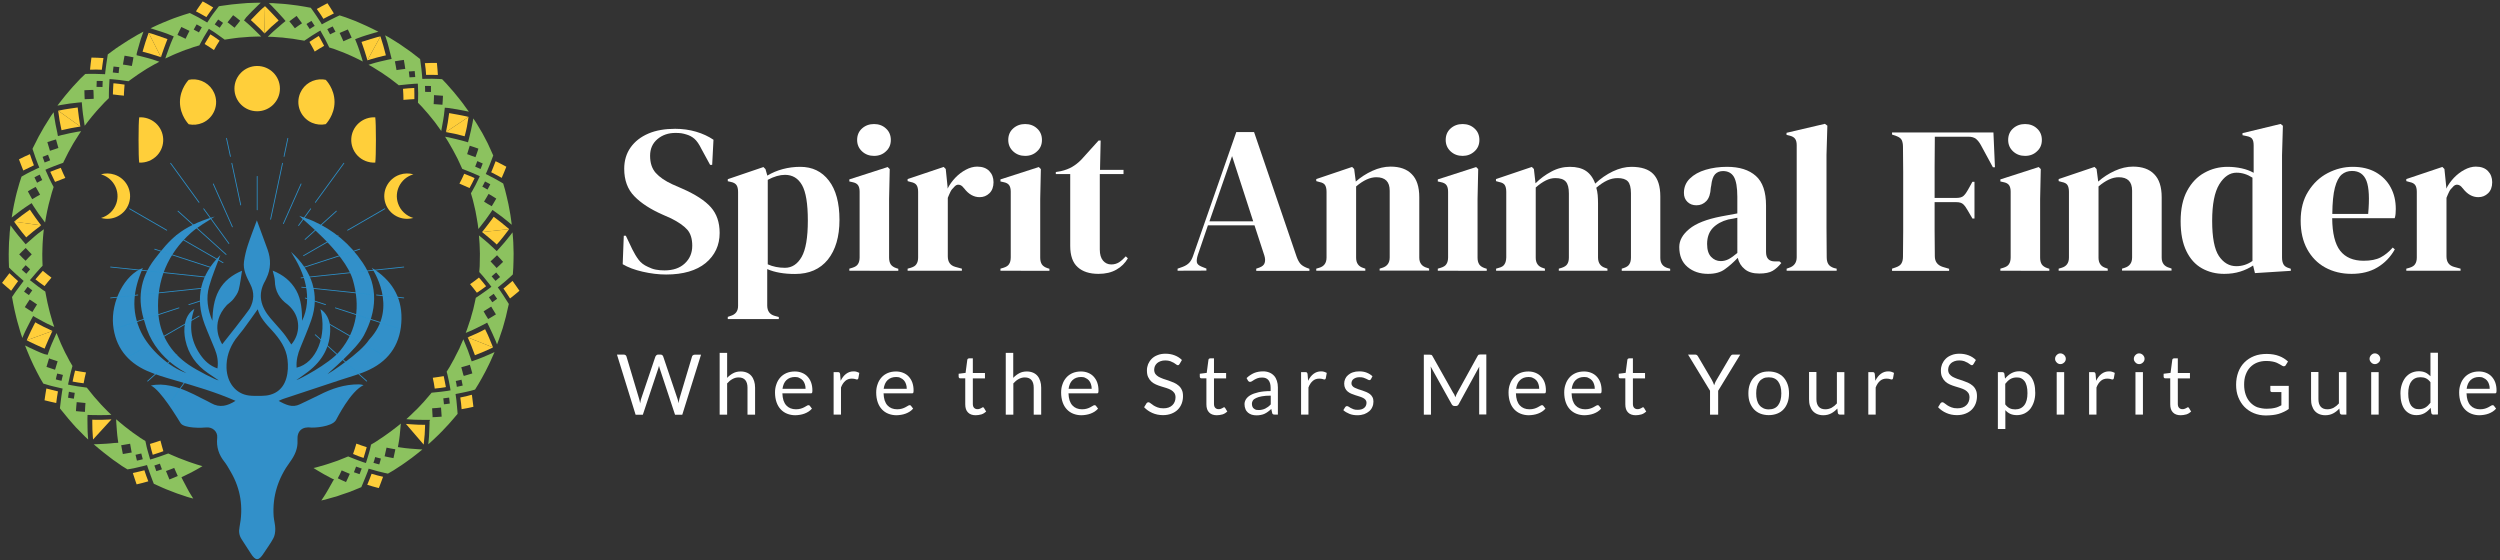 <?xml version="1.0" encoding="utf-8"?>
<!-- Generator: Adobe Illustrator 25.2.0, SVG Export Plug-In . SVG Version: 6.00 Build 0)  -->
<svg version="1.1" id="Layer_1" xmlns="http://www.w3.org/2000/svg" xmlns:xlink="http://www.w3.org/1999/xlink" x="0px" y="0px"
	 viewBox="0 0 2307.7 517.1" style="enable-background:new 0 0 2307.7 517.1;" xml:space="preserve">
<rect x="0" y="0" width="2307.7" height="517.1" fill="#333333" stroke="none"/>
<style type="text/css">
	.st0{fill:#8CC25F;}
	.st1{fill:#FFCE3A;}
	.st2{fill:#3290C9;}
	.st3{fill:#FFCF3A;}
	.st4{fill:none;stroke:#2C91CB;stroke-width:0.75;stroke-linecap:round;stroke-linejoin:round;stroke-miterlimit:10;}
	.st5{fill:#FFFFFF;}
</style>
<g>
	<g>
		<path class="st0" d="M449.7,297.8c0,0-1.2,0.7-3.1,1.7s-4.3,2.2-6.8,3.4c-2.4,1.2-4.8,2.3-6.8,3.1c-1.9,0.8-3.1,1.3-3.1,1.3
			s0.2-0.5,0.5-1.4s0.9-2.1,1.3-3.6c0.5-1.5,1.1-3.3,1.7-5.1c0.3-0.9,0.6-1.9,1-2.9c0.3-1,0.6-2,0.8-3c0.6-2,1.1-4.1,1.7-6
			c0.5-1.9,0.8-3.7,1.2-5.3c0.3-1.5,0.6-2.8,0.8-3.7c0.2-0.9,0.3-1.4,0.3-1.4s3.6-2.3,7.2-4.9c1.8-1.3,3.7-2.6,5-3.6
			s2.2-1.7,2.2-1.7s-2.7-3.6-5.5-7c-1.3-1.7-2.8-3.4-3.9-4.6c-1.1-1.2-1.8-2-1.8-2s0.2-2.1,0.4-5.3c0.1-1.6,0.1-3.4,0.1-5.4
			s0.1-4.1,0.1-6.2c-0.1-2.1-0.1-4.2-0.2-6.2s-0.1-3.8-0.3-5.4c-0.3-3.2-0.4-5.3-0.4-5.3s4.2,3.3,8.4,7c4,3.6,8,7.5,8,7.5
			s3.8-4,7.5-8.4c3.6-4.3,7.1-8.9,7.1-8.9s0.2,2.4,0.5,6.1c0.2,1.8,0.2,3.9,0.3,6.2c0.1,2.3,0.1,4.7,0.2,7.1c0,2.4-0.1,4.9-0.1,7.1
			c-0.1,2.3-0.1,4.4-0.2,6.2c-0.3,3.6-0.4,6.1-0.4,6.1l0,0c0,0-0.8,0.8-2.1,2c-1.3,1.2-2.9,2.7-4.7,4.2c-3.5,3-7.1,5.8-7.1,5.8
			s0.7,0.9,1.7,2.3s2.2,3.3,3.5,5.2c2.5,3.8,5,7.8,5,7.8s-0.1,0.6-0.4,1.6c-0.2,1-0.6,2.5-1,4.3s-0.8,3.9-1.4,6.1s-1.3,4.6-1.9,6.9
			c-0.3,1.2-0.7,2.3-1,3.5c-0.4,1.1-0.7,2.3-1.1,3.3c-0.7,2.2-1.4,4.2-2,5.9c-0.5,1.7-1.2,3.1-1.5,4.1c-0.4,1-0.6,1.6-0.6,1.6
			s-0.5-1.3-1.3-3.3s-2-4.6-3.2-7.2s-2.4-5.1-3.3-7C450.4,299.1,449.7,297.8,449.7,297.8z M458.4,247.4c0,0,1.6-1.4,3-2.8
			c1.5-1.5,3-2.9,3-2.9s-1.4-1.5-2.8-3.1c-1.4-1.5-2.8-3-2.8-3s-1.5,1.5-3,2.9s-3,2.8-3,2.8s1.4,1.5,2.8,3
			C457.1,245.8,458.4,247.4,458.4,247.4z M457.4,259.3c0,0,1.1-0.9,2.1-1.8c1.1-0.9,2.1-1.8,2.1-1.8s-0.9-1.1-1.8-2.1
			c-0.9-1.1-1.8-2.1-1.8-2.1s-1,0.9-2.1,1.8c-1,0.9-2.1,1.8-2.1,1.8s0.9,1,1.8,2.1C456.6,258.2,457.4,259.3,457.4,259.3z M454.4,279
			c0,0,1.2-0.8,2.3-1.6c1.1-0.8,2.2-1.6,2.2-1.6s-0.8-1.2-1.6-2.3c-0.8-1.1-1.6-2.3-1.6-2.3s-1.1,0.8-2.2,1.6
			c-1.1,0.8-2.2,1.6-2.2,1.6s0.8,1.1,1.6,2.3C453.7,277.9,454.4,279,454.4,279z M450.6,294.5c0,0,1.8-1.1,3.6-2.1
			c1.8-1.1,3.6-2.2,3.6-2.2s-0.3-0.5-0.7-1.1c-0.4-0.7-0.9-1.6-1.5-2.5c-1.1-1.8-2.2-3.6-2.2-3.6s-1.7,1.1-3.5,2.2
			c-0.9,0.5-1.7,1.1-2.4,1.5c-0.6,0.4-1.1,0.7-1.1,0.7s1,1.8,2,3.5C449.6,292.7,450.6,294.5,450.6,294.5z"/>
		<path class="st1" d="M473.1,259.3c0,0,1.6,2.2,3.2,4.5s3.2,4.6,3.2,4.6s-0.5,0.5-1.3,1.1c-0.8,0.7-1.8,1.6-3,2.5
			c-2.2,1.7-4.4,3.5-4.4,3.5s-1.5-2.3-3-4.6c-0.7-1.1-1.5-2.2-2.1-3.1c-0.6-0.8-1-1.4-1-1.4s2.1-1.7,4.2-3.5
			C471,261.1,473.1,259.3,473.1,259.3z"/>
		<path class="st1" d="M442.1,256.2c0,0,1.6,2,3.3,3.9c1.6,2,3.3,4.1,3.3,4.1s-0.5,0.4-1.3,1s-1.8,1.3-2.9,2.1
			c-2.1,1.5-4.3,2.9-4.3,2.9s-1.5-2-3.1-4c-0.8-1-1.6-2-2.2-2.7s-1-1.2-1-1.2s2.1-1.5,4.1-2.9C440.1,257.7,442.1,256.2,442.1,256.2z
			"/>
		<g>
			<path class="st1" d="M470,211.5l-25,2.7c0,0,3.4,2.7,6.8,5.6c1.7,1.4,3.4,2.9,4.7,4c1.2,1.1,2,1.9,2,1.9s0.8-0.8,1.9-2.1
				s2.5-3,4-4.8C467.2,215.2,470,211.5,470,211.5z"/>
			<path class="st1" d="M455.1,320.7l-23.4-9.3c0,0,4-1.7,8.1-3.5c2.1-0.9,4-1.9,5.5-2.7c1.5-0.8,2.5-1.3,2.5-1.3s0.5,1,1.2,2.5
				s1.8,3.6,2.6,5.7C453.4,316.3,455.1,320.7,455.1,320.7z"/>
		</g>
	</g>
	<g>
		<path class="st0" d="M397,387.6c0,0-0.3,0-0.9,0s-1.5,0-2.5,0c-2.1,0-4.9,0-7.6-0.1c-1.4,0-2.7-0.1-4-0.1
			c-1.3-0.1-2.5-0.2-3.5-0.2c-2-0.2-3.4-0.3-3.4-0.3s0.4-0.3,1.1-1c0.7-0.6,1.7-1.5,2.8-2.6c1.1-1.1,2.5-2.4,3.9-3.8
			c0.7-0.7,1.4-1.4,2.2-2.1c0.7-0.7,1.4-1.5,2.2-2.3c1.4-1.5,2.9-3.1,4.2-4.5c1.3-1.5,2.5-2.9,3.5-4.1s1.9-2.2,2.5-2.9
			c0.6-0.7,0.9-1.1,0.9-1.1s4.3-0.4,8.7-0.9c2.2-0.3,4.4-0.6,6.1-0.8c1.6-0.3,2.7-0.5,2.7-0.5s-0.7-4.4-1.6-8.7
			c-0.4-2.1-1-4.3-1.3-5.9c-0.4-1.6-0.7-2.6-0.7-2.6s1.1-1.8,2.8-4.5c0.8-1.4,1.7-3,2.6-4.7c1-1.7,2-3.5,2.9-5.5
			c0.9-1.9,1.9-3.8,2.8-5.5c0.5-0.9,0.9-1.7,1.2-2.6c0.4-0.8,0.7-1.6,1-2.3c1.3-2.9,2.1-4.8,2.1-4.8s2.1,4.9,4.1,10
			c1,2.6,1.9,5.2,2.5,7.1c0.6,2,1.1,3.3,1.1,3.3s1.3-0.5,3.3-1.2s4.7-1.7,7.3-2.8c5.2-2.1,10.5-4.6,10.5-4.6s-1,2.2-2.5,5.6
			c-0.4,0.8-0.8,1.7-1.2,2.7c-0.4,1-0.9,2-1.4,3c-1,2-2.1,4.2-3.2,6.4c-1.1,2.2-2.3,4.3-3.4,6.3s-2.2,3.8-3.1,5.4
			c-1.9,3.1-3.2,5.2-3.2,5.2l0,0c0,0-1.1,0.3-2.8,0.8c-1.7,0.4-3.9,1.1-6.2,1.5c-4.5,1-9,1.8-9,1.8s0.2,1.1,0.4,2.8
			c0.3,1.7,0.5,3.9,0.7,6.2c0.5,4.6,0.8,9.3,0.8,9.3s-0.4,0.5-1.1,1.3s-1.7,2-2.9,3.4c-1.2,1.4-2.5,3-4.1,4.7s-3.2,3.4-4.9,5.2
			c-0.8,0.9-1.6,1.8-2.5,2.6c-0.9,0.8-1.7,1.7-2.5,2.5c-1.6,1.6-3.2,3.1-4.5,4.3c-1.3,1.3-2.5,2.2-3.3,3c-0.8,0.7-1.3,1.1-1.3,1.1
			s0.1-1.4,0.4-3.6c0.1-1.1,0.2-2.3,0.3-3.6c0.1-1.3,0.1-2.8,0.2-4.2c0.1-2.8,0.2-5.6,0.3-7.7c0-1,0-1.9,0-2.5
			C397,388,397,387.6,397,387.6z M428.1,347c0,0,0.5-0.1,1.2-0.3c0.7-0.2,1.7-0.5,2.7-0.8c2-0.6,4-1.2,4-1.2s-0.5-2-1.1-4
			c-0.3-1-0.5-2-0.8-2.7c-0.2-0.8-0.4-1.3-0.4-1.3s-0.5,0.2-1.2,0.4c-0.7,0.2-1.7,0.5-2.7,0.8c-2,0.6-4,1.1-4,1.1s0.5,2,1.1,4
			c0.3,1,0.5,2,0.7,2.8C428,346.5,428.1,347,428.1,347z M421.7,357.1c0,0,1.4-0.3,2.7-0.6c1.3-0.3,2.7-0.6,2.7-0.6l-1.1-5.4
			l-5.3,1.2c0,0,0.3,1.3,0.6,2.7C421.5,355.7,421.7,357.1,421.7,357.1z M409.8,373.2c0,0,1.4-0.1,2.7-0.3c1.4-0.2,2.7-0.4,2.7-0.4
			l-0.6-5.5l-5.4,0.7c0,0,0.2,1.4,0.3,2.7C409.7,371.8,409.8,373.2,409.8,373.2z M399.3,385.1c0,0,2.1-0.1,4.2-0.2s4.2-0.3,4.2-0.3
			s0-0.5-0.1-1.3c0-0.8-0.1-1.8-0.2-2.9c-0.1-2.1-0.3-4.2-0.3-4.2s-2,0.2-4.1,0.4c-1,0.1-2,0.2-2.8,0.2c-0.8,0.1-1.3,0.1-1.3,0.1
			s0.1,2,0.2,4.1C399.3,383,399.3,385.1,399.3,385.1z"/>
		<path class="st1" d="M435.6,364.4c0,0,0.4,2.7,0.7,5.5c0.3,2.8,0.7,5.6,0.7,5.6s-0.7,0.2-1.7,0.4c-1,0.2-2.4,0.5-3.7,0.8
			c-2.7,0.5-5.5,1-5.5,1s-0.3-2.7-0.5-5.4c-0.1-1.3-0.3-2.7-0.5-3.7c-0.1-1-0.2-1.7-0.2-1.7s2.7-0.6,5.3-1.1
			C432.9,365,435.6,364.4,435.6,364.4z"/>
		<path class="st1" d="M409.6,347.2c0,0,0.5,2.5,1,5c0.5,2.6,1,5.1,1,5.1s-0.6,0.1-1.6,0.3c-1,0.2-2.2,0.4-3.5,0.5
			c-2.6,0.3-5.2,0.6-5.2,0.6s-0.4-2.5-0.8-5c-0.2-1.2-0.5-2.5-0.7-3.4s-0.3-1.6-0.3-1.6s2.5-0.3,5-0.7
			C407.1,347.6,409.6,347.2,409.6,347.2z"/>
		<g>
			<path class="st1" d="M455.1,320.7l-23.4-9.3c0,0,1.9,4,3.5,8.1s3.2,8.4,3.2,8.4s4.2-1.6,8.4-3.4
				C451,322.7,455.1,320.7,455.1,320.7z"/>
			<path class="st1" d="M391.1,410.4l-16.4-19.1c0,0,4.3,0.4,8.8,0.6c2.3,0.2,4.4,0.2,6.1,0.2s2.8,0,2.8,0s0,1.1-0.1,2.8
				c-0.1,1.7-0.1,4-0.3,6.3C391.6,405.7,391.1,410.4,391.1,410.4z"/>
		</g>
	</g>
	<g>
		<path class="st0" d="M308.5,442.7c0,0-0.3-0.1-0.9-0.4c-0.5-0.3-1.3-0.6-2.2-1.1c-1.9-1-4.3-2.3-6.7-3.6c-4.7-2.6-9.3-5.6-9.3-5.6
			s0.5-0.1,1.4-0.3c0.5-0.1,1-0.2,1.6-0.4c0.6-0.2,1.3-0.4,2.1-0.6c1.5-0.4,3.3-1,5.2-1.5c0.9-0.3,1.9-0.5,2.9-0.9c1-0.3,2-0.7,3-1
			c2-0.7,4-1.4,5.9-2c1.8-0.7,3.5-1.4,5-2s2.7-1.1,3.5-1.4c0.4-0.2,0.8-0.3,1-0.4s0.3-0.2,0.3-0.2s4,1.6,8.1,3.2
			c2.1,0.8,4.2,1.6,5.8,2.1c1.6,0.5,2.6,0.8,2.6,0.8s1.4-4.3,2.6-8.5c0.6-2.1,1.2-4.2,1.5-5.8c0.4-1.6,0.6-2.7,0.6-2.7
			s1.8-1.1,4.5-2.7c1.3-0.9,2.9-1.9,4.5-3s3.5-2.2,5.1-3.5c3.4-2.5,6.9-4.9,9.3-6.9c2.5-2,4.1-3.3,4.1-3.3s-0.4,5.3-1,10.8
			c-0.3,2.8-0.7,5.4-1.1,7.5c-0.3,2.1-0.6,3.4-0.6,3.4s1.4,0.2,3.5,0.5s4.9,0.7,7.7,0.9c5.6,0.5,11.4,0.8,11.4,0.8s-1.9,1.5-4.7,3.8
			c-2.8,2.4-6.8,5.2-10.7,8c-1.9,1.5-4,2.7-5.9,4c-1.9,1.2-3.7,2.4-5.2,3.4c-3.1,1.9-5.3,3.1-5.3,3.1l0,0c0,0-1.1-0.2-2.8-0.6
			c-1.7-0.4-3.9-0.9-6.2-1.5c-4.5-1.2-8.8-2.5-8.8-2.5s-0.4,1.1-0.9,2.7c-0.6,1.6-1.4,3.7-2.3,5.8c-1.7,4.3-3.6,8.6-3.6,8.6
			s-0.6,0.2-1.5,0.6c-1,0.4-2.4,1-4.1,1.7s-3.7,1.5-5.8,2.3c-2.2,0.7-4.5,1.5-6.8,2.3c-1.2,0.4-2.3,0.8-3.4,1.2
			c-1.1,0.4-2.3,0.7-3.4,1c-2.2,0.6-4.2,1.2-6,1.7c-0.9,0.2-1.7,0.5-2.4,0.7c-0.7,0.2-1.3,0.3-1.9,0.4c-1,0.2-1.6,0.4-1.6,0.4
			s0.8-1.2,2-3c1.2-1.7,2.7-4.3,4.1-6.7c1.4-2.4,2.8-4.9,3.8-6.7c0.5-0.9,0.9-1.7,1.2-2.2C308.4,443,308.5,442.7,308.5,442.7z
			 M355,421.2c0,0,0.5,0.1,1.3,0.3c0.8,0.2,1.8,0.4,2.8,0.6c2,0.4,4.1,0.8,4.1,0.8s0.5-2,0.9-4.1c0.2-1,0.4-2,0.6-2.8
			c0.2-0.7,0.2-1.3,0.2-1.3s-0.5-0.1-1.3-0.2s-1.8-0.3-2.8-0.5c-2-0.4-4-0.8-4-0.8s-0.4,2-0.9,4c-0.2,1-0.5,2-0.6,2.8
			C355.1,420.7,355,421.2,355,421.2z M344.7,427.2c0,0,1.3,0.4,2.7,0.8c1.3,0.3,2.7,0.7,2.7,0.7s0.4-1.3,0.8-2.7
			c0.4-1.3,0.7-2.7,0.7-2.7s-1.3-0.3-2.7-0.7c-1.3-0.3-2.6-0.7-2.6-0.7s-0.4,1.3-0.7,2.7C345.1,425.9,344.7,427.2,344.7,427.2z
			 M326.7,435.9c0,0,0.3,0.1,0.8,0.3c0.5,0.2,1.1,0.4,1.8,0.6c1.3,0.5,2.6,0.9,2.6,0.9s0.5-1.3,1-2.6c0.5-1.3,1-2.6,1-2.6
			s-1.3-0.5-2.6-0.9c-1.3-0.5-2.6-0.9-2.6-0.9s-0.5,1.3-1,2.6c-0.3,0.6-0.5,1.3-0.7,1.8C326.8,435.6,326.7,435.9,326.7,435.9z
			 M311.8,441.5c0,0,1.9,0.9,3.8,1.8s3.8,1.7,3.8,1.7s0.9-1.9,1.8-3.8c0.8-1.9,1.7-3.8,1.7-3.8s-1.9-0.8-3.8-1.6
			c-1.9-0.8-3.7-1.6-3.7-1.6s-0.9,1.8-1.7,3.7C312.7,439.7,311.8,441.5,311.8,441.5z"/>
		<path class="st1" d="M353.6,440.1c0,0-0.9,2.6-1.9,5.2s-2,5.2-2,5.2s-0.7-0.2-1.7-0.4c-1-0.3-2.3-0.6-3.7-1
			c-2.7-0.8-5.3-1.6-5.3-1.6s1-2.5,2.1-5.1c0.5-1.2,1-2.5,1.3-3.5s0.6-1.6,0.6-1.6s2.6,0.7,5.2,1.5
			C350.9,439.4,353.6,440.1,353.6,440.1z"/>
		<path class="st1" d="M338.5,412.8c0,0-0.7,2.5-1.4,4.9c-0.8,2.5-1.5,5-1.5,5s-0.6-0.2-1.5-0.5s-2.1-0.7-3.4-1.2
			c-2.4-0.9-4.8-1.9-4.8-1.9s0.8-2.4,1.6-4.8c0.4-1.2,0.7-2.4,1-3.3s0.4-1.5,0.4-1.5s2.4,0.9,4.8,1.7
			C336.1,412,338.5,412.8,338.5,412.8z"/>
	</g>
	<g>
		<path class="st0" d="M109.2,408.7c0,0-0.2-1.4-0.5-3.4c-0.3-2.1-0.6-4.7-0.8-7.5c-0.5-5.5-0.7-10.8-0.7-10.8s1.6,1.4,4,3.4
			c2.4,2.1,5.7,4.6,9.1,7.2c1.6,1.3,3.4,2.5,5,3.6s3.1,2.2,4.4,3.1c2.7,1.7,4.5,2.8,4.5,2.8s0.2,1.1,0.6,2.7
			c0.3,1.6,0.8,3.8,1.4,5.9c1.1,4.2,2.4,8.5,2.4,8.5s1.1-0.3,2.7-0.8c1.6-0.5,3.7-1.2,5.8-1.9c4.2-1.4,8.2-2.9,8.2-2.9
			s1.9,0.9,4.8,2.1c1.5,0.6,3.1,1.4,5,2.1c1.8,0.7,3.8,1.5,5.8,2.2c1,0.4,2,0.8,2.9,1.1c1,0.3,2,0.6,2.9,1c1.9,0.6,3.6,1.2,5.1,1.7
			s2.8,0.8,3.7,1.1c0.9,0.2,1.4,0.4,1.4,0.4s-1.2,0.7-2.9,1.7c-0.9,0.5-1.9,1.1-3,1.7s-2.3,1.2-3.5,1.9c-2.4,1.3-4.9,2.5-6.8,3.4
			c-0.9,0.5-1.7,0.8-2.3,1.1c-0.6,0.2-0.9,0.4-0.9,0.4s0.2,0.3,0.4,0.9c0.3,0.5,0.7,1.3,1.1,2.2c1,1.9,2.3,4.3,3.6,6.8
			c0.7,1.3,1.4,2.5,2,3.7c0.7,1.2,1.3,2.2,1.9,3.1c1.1,1.8,1.9,3,1.9,3s-0.6-0.2-1.6-0.4c-1-0.3-2.5-0.6-4.2-1.2s-3.8-1.2-5.9-2
			c-1.1-0.4-2.2-0.7-3.3-1.1s-2.3-0.9-3.4-1.3c-2.3-0.9-4.5-1.8-6.7-2.6c-2.1-0.8-4.1-1.8-5.7-2.5c-3.3-1.5-5.6-2.5-5.6-2.5l0,0
			c0,0-1.8-4.4-3.3-8.7c-0.8-2.2-1.5-4.3-2.1-5.9c-0.5-1.6-0.9-2.7-0.9-2.7s-4.3,1.2-8.9,2.2c-2.3,0.6-4.5,1-6.2,1.3
			s-2.9,0.5-2.9,0.5s-2.1-1.3-5.2-3.2c-1.5-1-3.2-2.3-5.1-3.6c-1.9-1.3-3.9-2.6-5.8-4.2c-3.9-3-7.7-5.9-10.5-8.3s-4.6-3.9-4.6-3.9
			s5.8-0.1,11.4-0.5c2.8-0.1,5.6-0.5,7.7-0.7C107.8,408.9,109.2,408.7,109.2,408.7z M153.2,434.8c0,0,0.8,1.9,1.6,3.9
			c0.4,1,0.8,1.9,1.1,2.7c0.3,0.7,0.5,1.2,0.5,1.2s1.9-0.8,3.9-1.6c1.9-0.8,3.8-1.6,3.8-1.6s-0.9-1.9-1.7-3.8s-1.6-3.7-1.6-3.7
			s-0.5,0.2-1.2,0.5s-1.7,0.7-2.6,1C155.1,434.1,153.2,434.8,153.2,434.8z M142.5,429.7l1.8,5.2c0,0,1.3-0.4,2.6-0.8
			s2.6-0.9,2.6-0.9s-0.5-1.2-1-2.6c-0.4-1.3-0.9-2.6-0.9-2.6L142.5,429.7z M125.1,419.8l1.3,5.4c0,0,1.3-0.3,2.7-0.6
			c1.3-0.3,2.7-0.7,2.7-0.7s-0.4-1.3-0.7-2.6c-0.3-1.3-0.7-2.7-0.7-2.7L125.1,419.8z M111.9,410.9c0,0,0.1,0.5,0.2,1.3
			s0.3,1.8,0.5,2.8c0.4,2,0.8,4.1,0.8,4.1s2.1-0.3,4.1-0.7c1-0.2,2-0.3,2.8-0.5c0.8-0.1,1.3-0.2,1.3-0.2s-0.1-0.5-0.3-1.3
			c-0.1-0.8-0.3-1.8-0.5-2.8c-0.4-2-0.7-4-0.7-4s-2,0.4-4.1,0.7c-1,0.2-2.1,0.3-2.8,0.5C112.5,410.8,111.9,410.9,111.9,410.9z"/>
		<path class="st1" d="M136.9,444.3c0,0-2.7,0.7-5.4,1.5c-1.4,0.4-2.7,0.7-3.7,0.9c-1,0.2-1.7,0.4-1.7,0.4s-0.9-2.6-1.8-5.3
			c-0.9-2.6-1.7-5.2-1.7-5.2s2.7-0.6,5.4-1.2c2.6-0.7,5.3-1.3,5.3-1.3s0.2,0.7,0.5,1.6c0.3,1,0.8,2.3,1.2,3.5
			C135.9,441.7,136.9,444.3,136.9,444.3z"/>
		<path class="st1" d="M150.8,416.5c0,0-2.4,0.9-4.9,1.7c-1.2,0.4-2.5,0.8-3.4,1.1c-0.9,0.3-1.5,0.5-1.5,0.5s-0.7-2.5-1.4-5
			c-0.6-2.5-1.2-5-1.2-5s2.5-0.8,4.9-1.5c2.4-0.8,4.8-1.6,4.8-1.6s0.1,0.6,0.4,1.5c0.2,0.9,0.5,2.2,0.9,3.4
			C150.1,414,150.8,416.5,150.8,416.5z"/>
	</g>
	<g>
		<path class="st0" d="M43.9,327.6c0,0,0.5-1.3,1.2-3.3s1.6-4.5,2.7-7c2.2-5.1,4.4-9.9,4.4-9.9s0.8,2,2,4.9c1.1,3,2.9,6.8,4.7,10.6
			c0.8,1.9,1.9,3.8,2.8,5.5c0.9,1.8,1.8,3.4,2.5,4.8c1.6,2.7,2.7,4.6,2.7,4.6s-0.3,1-0.7,2.6c-0.4,1.6-1.1,3.7-1.5,5.9
			c-1,4.2-1.9,8.7-1.9,8.7s4.3,0.9,8.7,1.6c4.4,0.7,8.6,1.2,8.6,1.2s0.3,0.4,0.9,1.1s1.4,1.7,2.4,3c1,1.2,2.1,2.7,3.4,4.2
			s2.7,3.1,4.1,4.6c0.7,0.8,1.4,1.6,2.1,2.4c0.7,0.7,1.4,1.5,2.1,2.2c1.4,1.4,2.7,2.7,3.8,3.9c1.1,1.2,2.1,2,2.8,2.7
			c0.7,0.6,1.1,1,1.1,1s-1.4,0.1-3.4,0.2c-2.1,0.1-4.7,0.1-7.5,0.1c-2.7,0-5.5-0.1-7.6-0.1s-3.5-0.1-3.5-0.1s-0.1,1.4-0.1,3.5
			s0,4.9,0.1,7.7c0,2.8,0.1,5.7,0.3,7.9c0.2,2.1,0.3,3.6,0.3,3.6s-0.4-0.4-1.2-1.1c-0.8-0.7-1.9-1.7-3.2-3.1
			c-1.3-1.3-2.8-2.8-4.4-4.5c-0.8-0.8-1.6-1.7-2.5-2.5c-0.8-0.9-1.6-1.8-2.4-2.7c-1.6-1.8-3.2-3.6-4.7-5.4c-1.5-1.8-2.8-3.4-3.9-4.8
			c-1.1-1.4-2.1-2.6-2.8-3.4s-1-1.3-1-1.3l0,0c0,0,0.5-4.7,1.1-9.2c0.5-4.5,1.4-9,1.4-9s-4.4-1-8.9-2.1c-2.3-0.5-4.4-1.2-6.1-1.7
			c-1.7-0.5-2.8-0.8-2.8-0.8s-1.2-2.1-3.1-5.3c-0.8-1.6-1.8-3.5-2.9-5.5c-1-2-2.2-4.2-3.2-6.4c-2-4.4-4.1-8.8-5.4-12.3
			c-1.4-3.4-2.3-5.7-2.3-5.7s5.2,2.6,10.4,4.9c2.5,1.2,5.2,2.2,7.2,3C42.6,327.1,43.9,327.6,43.9,327.6z M70.8,371.2
			c0,0-0.2,2.1-0.4,4.1c-0.2,2.1-0.3,4.2-0.3,4.2s2.1,0.2,4.2,0.4c2.1,0.2,4.1,0.3,4.1,0.3s0.1-2.1,0.2-4.1s0.3-4.1,0.3-4.1
			s-2-0.2-4-0.4C72.8,371.4,70.8,371.2,70.8,371.2z M63.6,361.6l-0.8,5.5c0,0,1.4,0.2,2.7,0.5c0.7,0.1,1.3,0.2,1.8,0.3
			c0.5,0.1,0.9,0.1,0.9,0.1s0-0.3,0.1-0.8s0.2-1.2,0.3-1.9c0.2-1.4,0.4-2.7,0.4-2.7s-1.3-0.2-2.7-0.4
			C65,361.9,63.6,361.6,63.6,361.6z M52.8,344.8c0,0-0.3,1.3-0.7,2.7c-0.3,1.4-0.6,2.7-0.6,2.7s1.3,0.4,2.6,0.7
			c1.3,0.3,2.7,0.6,2.7,0.6s0.3-1.3,0.6-2.7c0.3-1.3,0.7-2.7,0.7-2.7s-1.3-0.3-2.6-0.7C54.1,345.2,52.8,344.8,52.8,344.8z
			 M45.3,330.8c0,0-0.2,0.5-0.4,1.2s-0.5,1.7-0.8,2.7c-0.6,2-1.2,4-1.2,4s2,0.7,4,1.3c1,0.3,2,0.6,2.7,0.9c0.7,0.2,1.2,0.4,1.2,0.4
			s0.1-0.5,0.4-1.2c0.2-0.7,0.5-1.7,0.8-2.7c0.6-2,1.2-3.9,1.2-3.9s-2-0.6-3.9-1.3c-1-0.3-2-0.7-2.7-0.9
			C45.8,331,45.3,330.8,45.3,330.8z"/>
		<path class="st1" d="M51.9,372c0,0-2.7-0.6-5.4-1.2c-1.4-0.3-2.7-0.7-3.7-0.9c-1-0.3-1.7-0.4-1.7-0.4s0.4-2.8,0.8-5.5
			c0.5-2.7,0.9-5.4,0.9-5.4s2.7,0.7,5.4,1.4c2.6,0.6,5.3,1.3,5.3,1.3s-0.1,0.7-0.3,1.7s-0.4,2.4-0.6,3.7
			C52.2,369.3,51.9,372,51.9,372z"/>
		<path class="st1" d="M77.2,353.8c0,0-2.6-0.4-5.1-0.7c-1.3-0.2-2.5-0.4-3.5-0.6s-1.6-0.3-1.6-0.3s0.6-2.5,1.1-5.1
			c0.6-2.5,1.2-5,1.2-5s2.5,0.5,5.1,0.9c2.5,0.4,5,0.8,5,0.8s-0.2,0.6-0.4,1.5c-0.2,0.9-0.5,2.2-0.8,3.4
			C77.7,351.3,77.2,353.8,77.2,353.8z"/>
		<g>
			<path class="st1" d="M85.9,405.7l17-18.6c0,0-4.3,0.3-8.8,0.4c-2.3,0.1-4.4,0-6.1,0s-2.8-0.1-2.8-0.1s0,1.1,0,2.8
				c0,1.7,0,4,0.1,6.3C85.5,401.1,85.9,405.7,85.9,405.7z"/>
			<path class="st1" d="M24.7,314.1l23.7-8.6c0,0-0.5,1-1.2,2.5s-1.6,3.5-2.5,5.5c-1.8,4-3.5,8.3-3.5,8.3s-4.1-1.7-8.3-3.7
				c-2.1-1-4.2-1.9-5.7-2.7C25.7,314.6,24.7,314.1,24.7,314.1z"/>
		</g>
	</g>
	<g>
		<path class="st0" d="M23.7,225.5c0,0,4.2-3.8,8.3-7.3c1-0.9,2.1-1.7,3-2.5c1-0.8,2-1.5,2.8-2.1c1.6-1.2,2.7-2,2.7-2
			s-0.1,0.5-0.2,1.4c-0.1,0.9-0.3,2.2-0.4,3.8c-0.1,1.6-0.2,3.4-0.4,5.4c-0.1,2-0.3,4.1-0.3,6.2c-0.1,4.2-0.3,8.4-0.1,11.6
			c0.1,3.2,0.2,5.3,0.2,5.3s-0.8,0.8-1.9,2c-1.1,1.2-2.5,2.8-4,4.5c-2.9,3.3-5.8,6.8-5.8,6.8s3.5,2.8,7.1,5.5
			c1.8,1.3,3.5,2.6,4.8,3.5s2.3,1.5,2.3,1.5s0.4,2.1,1,5.2c0.5,3.1,1.5,7.2,2.5,11.3c0.4,2.1,1.1,4.1,1.6,6c0.6,1.9,1.1,3.7,1.5,5.2
			c0.5,1.5,0.9,2.7,1.2,3.6s0.5,1.4,0.5,1.4s-1.2-0.6-3.1-1.4c-0.9-0.4-2-1-3.2-1.5c-1.1-0.6-2.3-1.2-3.5-1.8
			c-4.8-2.5-9.7-5.4-9.7-5.4s-2.7,4.8-5.2,9.9c-0.6,1.3-1.3,2.6-1.9,3.8c-0.5,1.2-1.1,2.3-1.5,3.3c-0.9,2-1.4,3.3-1.4,3.3
			s-0.2-0.6-0.5-1.6s-0.9-2.4-1.4-4.2c-0.5-1.8-1.1-3.8-1.7-6s-1.4-4.5-1.9-6.9c-1.1-4.7-2.3-9.5-2.9-13.1c-0.7-3.6-1.1-6-1.1-6l0,0
			c0,0,0.6-1,1.6-2.4c1-1.5,2.3-3.4,3.7-5.2c2.7-3.8,5.4-7.3,5.4-7.3s-3.4-2.9-6.8-6c-1.7-1.5-3.4-3.1-4.7-4.4c-1.3-1.2-2-2-2-2
			s-0.1-2.4-0.2-6.1c-0.2-3.6,0-8.5,0.1-13.4c0-2.4,0.2-4.9,0.4-7.1c0.2-2.3,0.3-4.4,0.4-6.2c0.2-1.8,0.4-3.3,0.5-4.4
			c0.1-1.1,0.2-1.7,0.2-1.7s0.8,1.2,2.1,2.9c0.6,0.9,1.4,1.9,2.2,2.9c0.8,1.1,1.7,2.2,2.6,3.3C20.1,221.3,23.7,225.5,23.7,225.5z
			 M27.4,276.5c0,0-1.2,1.7-2.3,3.5c-0.6,0.9-1.2,1.8-1.5,2.4c-0.4,0.7-0.7,1.1-0.7,1.1s1.8,1.2,3.5,2.3c1.8,1.1,3.5,2.2,3.5,2.2
			s1.1-1.8,2.1-3.5c1.1-1.7,2.2-3.5,2.2-3.5s-0.4-0.3-1.1-0.7c-0.7-0.4-1.5-1-2.3-1.6C29.1,277.7,27.4,276.5,27.4,276.5z
			 M25.5,264.7l-3.3,4.5c0,0,0.3,0.2,0.7,0.5c0.4,0.3,1,0.7,1.5,1.1c1.1,0.8,2.3,1.6,2.3,1.6s0.8-1.1,1.5-2.2
			c0.4-0.6,0.8-1.1,1.1-1.5c0.3-0.4,0.5-0.7,0.5-0.7L25.5,264.7z M23.7,244.8c0,0-0.9,1-1.9,2.1c-0.5,0.5-0.9,1-1.2,1.4
			c-0.3,0.4-0.5,0.7-0.5,0.7l4.2,3.7l3.5-4.1c0,0-0.3-0.2-0.6-0.6c-0.4-0.3-0.9-0.8-1.4-1.3C24.7,245.8,23.7,244.8,23.7,244.8z
			 M23.7,228.9c0,0-1.5,1.5-3,2.9c-1.5,1.5-3,3-3,3s0.4,0.4,0.9,0.9c0.5,0.6,1.3,1.3,2,2.1c1.5,1.5,3,2.9,3,2.9s1.4-1.5,2.8-3
			c0.7-0.7,1.4-1.5,2-2s0.9-0.9,0.9-0.9s-1.4-1.5-2.8-2.9C25.1,230.4,23.7,228.9,23.7,228.9z"/>
		<path class="st1" d="M10.3,268.4c0,0-2.1-1.8-4.2-3.6c-2.1-1.9-4.2-3.7-4.2-3.7s1.7-2.3,3.4-4.5c1.7-2.2,3.4-4.4,3.4-4.4
			s2,1.9,4,3.7s4,3.6,4,3.6s-1.6,2.2-3.2,4.4C11.9,266.2,10.3,268.4,10.3,268.4z"/>
		<path class="st1" d="M41.1,264.1c0,0-2.1-1.5-4.2-3c-2.1-1.6-4.2-3.2-4.2-3.2s1.7-2,3.4-4c1.7-1.9,3.4-3.9,3.4-3.9s2,1.6,4,3.2
			c2,1.5,4,3.1,4,3.1s-1.6,1.9-3.2,3.8C42.8,262.1,41.1,264.1,41.1,264.1z"/>
		<g>
			<path class="st1" d="M24.7,314.1l23.7-8.6c0,0-3.9-1.8-8-3.8c-2-1-4-2-5.4-2.8c-1.5-0.8-2.4-1.4-2.4-1.4s-0.5,1-1.3,2.5
				s-1.8,3.6-2.8,5.6C26.5,309.8,24.7,314.1,24.7,314.1z"/>
			<path class="st1" d="M13,204.6l25,3.4c0,0-3.5,2.6-7,5.4c-1.8,1.4-3.5,2.8-4.7,3.9c-1.3,1.1-2.1,1.8-2.1,1.8s-0.7-0.9-1.8-2.2
				c-1.1-1.3-2.6-3.1-3.9-4.9C15.7,208.4,13,204.6,13,204.6z"/>
		</g>
	</g>
	<g>
		<path class="st0" d="M53.5,125.6c0,0,1.3-0.4,3.4-0.9c2-0.5,4.7-1.1,7.4-1.7c2.7-0.6,5.3-1.1,7.3-1.4s3.3-0.5,3.3-0.5
			s-0.3,0.4-0.8,1.2c-0.5,0.8-1.3,1.8-2.1,3.2c-0.8,1.3-1.8,2.9-2.9,4.6c-0.5,0.8-1.1,1.7-1.6,2.6c-0.5,0.9-1,1.8-1.5,2.7
			c-1,1.8-2.1,3.7-3,5.4s-1.7,3.4-2.4,4.8c-0.7,1.4-1.3,2.6-1.7,3.4c-0.4,0.8-0.6,1.3-0.6,1.3s-4.1,1.4-8.2,3
			c-4.2,1.5-8.2,3.4-8.2,3.4s1.8,4.1,3.6,8.1c0.9,2,2,4,2.7,5.4c0.8,1.4,1.3,2.4,1.3,2.4s-0.7,2-1.6,5c-0.4,1.5-0.9,3.3-1.4,5.2
			s-1.1,3.9-1.6,6c-0.9,4.1-1.9,8.2-2.4,11.4c-0.5,3.1-0.9,5.2-0.9,5.2s-3.2-4.2-6.4-8.7c-1.6-2.3-3-4.5-4.2-6.3
			c-1.1-1.8-1.8-2.9-1.8-2.9s-1.2,0.8-2.9,1.9c-1.7,1.2-4.2,2.7-6.4,4.4c-4.5,3.3-9.1,7-9.1,7s0.4-2.4,1-6c0.5-3.6,1.7-8.4,2.7-13.1
			c0.5-2.4,1.2-4.7,1.8-6.9s1.2-4.3,1.7-6c1.1-3.5,1.9-5.8,1.9-5.8l0,0c0,0,1-0.6,2.5-1.4c1.5-0.8,3.5-2,5.6-3
			c4.2-2.1,8.3-3.9,8.3-3.9s-1.8-4.2-3.3-8.5s-3-8.8-3-8.8s0.2-0.6,0.7-1.5c0.5-1,1.2-2.3,2-3.9c0.8-1.6,1.8-3.5,2.8-5.6
			c1.1-2,2.3-4.1,3.5-6.2c0.6-1.1,1.2-2.1,1.8-3.2c0.6-1,1.3-2,1.9-3c1.2-1.9,2.3-3.7,3.3-5.3c0.9-1.6,1.9-2.8,2.5-3.7
			c0.6-0.9,1-1.4,1-1.4s0.2,1.4,0.5,3.6c0.3,2.1,0.8,4.9,1.3,7.7c0.5,2.8,1.1,5.5,1.6,7.6C53.1,124.3,53.5,125.6,53.5,125.6z
			 M32.9,172.5c0,0-0.5,0.2-1.1,0.6c-0.7,0.4-1.6,0.9-2.5,1.4c-1.8,1.1-3.6,2.1-3.6,2.1s1,1.8,2,3.7c0.5,0.9,1,1.8,1.4,2.5
			s0.7,1.1,0.7,1.1s0.4-0.3,1.1-0.7s1.6-0.9,2.5-1.5c1.8-1,3.6-2,3.6-2s-1-1.8-2-3.6c-0.5-0.9-1-1.8-1.4-2.5
			C33.1,173,32.9,172.5,32.9,172.5z M36.7,161.2c0,0-1.3,0.6-2.5,1.2c-1.2,0.6-2.4,1.3-2.4,1.3s0.6,1.3,1.2,2.5s1.2,2.5,1.2,2.5
			s1.2-0.6,2.4-1.3c1.2-0.6,2.4-1.2,2.4-1.2s-0.6-1.2-1.2-2.5S36.7,161.2,36.7,161.2z M44.4,142.8c0,0-0.3,0.1-0.8,0.3
			s-1.1,0.4-1.7,0.7c-1.3,0.5-2.6,1-2.6,1l1.9,5.2c0,0,1.3-0.5,2.6-1s2.5-1,2.5-1s-0.5-1.3-1-2.6c-0.2-0.6-0.5-1.3-0.7-1.8
			C44.5,143.1,44.4,142.8,44.4,142.8z M51.7,128.7c0,0-2,0.6-4,1.2c-2,0.6-4,1.3-4,1.3s0.6,2,1.2,4c0.6,2,1.2,4,1.2,4s2-0.7,3.9-1.3
			s3.9-1.3,3.9-1.3s-0.6-2-1.1-3.9C52.3,130.7,51.7,128.7,51.7,128.7z"/>
		<path class="st1" d="M21.5,157.4c0,0-1-2.6-2-5.1c-1-2.6-2-5.2-2-5.2s0.6-0.3,1.6-0.8c0.9-0.5,2.1-1.1,3.4-1.7
			c2.5-1.1,5.1-2.3,5.1-2.3s0.9,2.6,1.8,5.2c0.4,1.3,1,2.6,1.3,3.5c0.4,1,0.6,1.6,0.6,1.6s-2.5,1.2-4.9,2.4
			C23.9,156.1,21.5,157.4,21.5,157.4z"/>
		<path class="st1" d="M50.8,167.9c0,0-1.1-2.3-2.2-4.6c-1.1-2.4-2.2-4.7-2.2-4.7s0.6-0.3,1.5-0.6c0.9-0.4,2.1-0.9,3.3-1.3
			c2.4-0.9,4.9-1.8,4.9-1.8s1,2.3,2,4.7c0.5,1.1,1.1,2.3,1.5,3.2s0.7,1.4,0.7,1.4s-2.4,0.9-4.7,1.9
			C53.2,166.9,50.8,167.9,50.8,167.9z"/>
		<g>
			<path class="st1" d="M13,204.6l25,3.4c0,0-0.7-0.9-1.7-2.2s-2.3-3.1-3.6-4.9c-2.6-3.6-5.1-7.4-5.1-7.4s-3.6,2.6-7.3,5.3
				c-1.8,1.4-3.7,2.8-5,3.9C13.9,203.8,13,204.6,13,204.6z"/>
			<path class="st1" d="M53.7,102.2l20.5,14.6c0,0-4.3,0.7-8.7,1.5c-2.2,0.4-4.3,0.9-6,1.3c-1.6,0.4-2.7,0.6-2.7,0.6
				s-0.2-1.1-0.6-2.8c-0.3-1.7-0.8-3.9-1.2-6.2C54.3,106.8,53.7,102.2,53.7,102.2z"/>
		</g>
	</g>
	<g>
		<path class="st0" d="M126.1,51c0,0,0.3,0.1,0.9,0.2c0.6,0.1,1.4,0.4,2.5,0.6c2,0.5,4.7,1.2,7.3,1.9c1.3,0.4,2.6,0.7,3.8,1.1
			c1.2,0.4,2.4,0.8,3.3,1.1c1.9,0.6,3.2,1.1,3.2,1.1s-0.5,0.2-1.3,0.7c-0.8,0.4-2,1-3.4,1.8s-3,1.7-4.7,2.7c-0.9,0.5-1.7,1-2.6,1.5
			c-0.9,0.5-1.8,1.1-2.6,1.7c-1.8,1.2-3.5,2.3-5.2,3.4s-3.1,2.2-4.4,3.1c-2.6,1.9-4.3,3.1-4.3,3.1s-4.2-0.6-8.6-1.2
			c-2.2-0.3-4.4-0.5-6.1-0.6s-2.8-0.2-2.8-0.2s-0.3,4.5-0.5,8.9c-0.1,2.2-0.1,4.4-0.1,6s0,2.7,0,2.7s-1.5,1.5-3.8,3.7
			c-1.1,1.2-2.3,2.5-3.7,4c-1.3,1.5-2.8,2.9-4.2,4.6c-2.7,3.2-5.5,6.4-7.4,9c-1.9,2.5-3.2,4.2-3.2,4.2s-0.9-5.2-1.6-10.7
			c-0.4-2.8-0.6-5.4-0.8-7.5c-0.2-2.1-0.3-3.5-0.3-3.5s-1.4,0.1-3.5,0.3c-2.1,0.2-5,0.5-7.7,0.9C58.7,96.4,53,97.5,53,97.5
			s1.5-1.9,3.7-4.8s5.3-6.6,8.5-10.3c1.5-1.9,3.3-3.6,4.8-5.3c1.6-1.7,3-3.2,4.3-4.6c2.6-2.5,4.4-4.2,4.4-4.2l0,0c0,0,1.2,0,2.9-0.1
			c1.7,0,4-0.1,6.3,0c4.6,0.1,9.1,0.3,9.1,0.3s0.1-1.1,0.3-2.9c0.2-1.7,0.5-3.9,0.8-6.2c0.6-4.5,1.4-9.2,1.4-9.2s2-1.4,4.9-3.6
			c1.5-1.1,3.2-2.4,5.1-3.6c1.9-1.2,3.9-2.6,6-3.9c1-0.7,2-1.4,3.1-2c1-0.6,2.1-1.2,3-1.8c2-1.2,3.8-2.2,5.4-3.2
			c1.6-0.9,3-1.6,3.9-2.1s1.5-0.8,1.5-0.8s-0.5,1.4-1.2,3.4c-0.4,1-0.8,2.2-1.2,3.4c-0.4,1.3-0.8,2.7-1.2,4
			c-0.8,2.7-1.6,5.4-2.1,7.4c-0.3,1-0.5,1.8-0.6,2.4C126.2,50.7,126.1,51,126.1,51z M86.2,83c0,0-0.5,0-1.3,0s-1.8,0.1-2.8,0.1
			c-2.1,0.1-4.2,0.2-4.2,0.2s0,2.1,0.1,4.2c0,1,0.1,2.1,0.1,2.8c0,0.8,0.1,1.3,0.1,1.3s0.5,0,1.3-0.1c0.8,0,1.8-0.1,2.9-0.1
			c2.1-0.1,4.1-0.2,4.1-0.2s-0.1-2.1-0.1-4.1c0-1,0-2.1-0.1-2.9C86.1,83.5,86.2,83,86.2,83z M94.8,74.8c0,0-1.4-0.1-2.8-0.1
			s-2.7,0-2.7,0l-0.2,5.5l5.5,0.1c0,0,0-1.4,0.1-2.8C94.7,76.1,94.8,74.8,94.8,74.8z M110.2,62c0,0-1.4-0.2-2.7-0.3
			c-1.4-0.1-2.7-0.3-2.7-0.3l-0.7,5.5l5.4,0.6c0,0,0.2-1.4,0.3-2.7C109.9,63.3,110.2,62,110.2,62z M123.2,52.9c0,0-2-0.4-4.1-0.8
			c-2.1-0.4-4.1-0.7-4.1-0.7s-0.1,0.5-0.3,1.3c-0.1,0.8-0.3,1.8-0.5,2.8c-0.4,2.1-0.7,4.1-0.7,4.1s2,0.3,4.1,0.6
			c1,0.2,2,0.3,2.8,0.5c0.7,0.1,1.3,0.2,1.3,0.2s0.4-2,0.8-4C122.8,54.9,123.2,52.9,123.2,52.9z"/>
		<path class="st1" d="M83.1,64.3c0,0,0.3-2.7,0.6-5.5c0.3-2.8,0.7-5.6,0.7-5.6s0.7,0,1.7,0s2.4,0,3.8,0.1c2.8,0.2,5.6,0.3,5.6,0.3
			s-0.4,2.7-0.8,5.4c-0.2,1.3-0.4,2.7-0.5,3.7S94,64.4,94,64.4s-2.7-0.1-5.4-0.2C85.8,64.4,83.1,64.3,83.1,64.3z"/>
		<path class="st1" d="M104.2,87.2c0,0,0.1-2.6,0.2-5.1c0.1-2.6,0.3-5.2,0.3-5.2s0.6,0,1.6,0.1s2.2,0.2,3.6,0.4
			c2.6,0.3,5.1,0.7,5.1,0.7s-0.2,2.5-0.4,5.1c-0.1,1.2-0.1,2.5-0.2,3.5c0,1,0,1.6,0,1.6s-2.5-0.3-5-0.5
			C106.8,87.4,104.2,87.2,104.2,87.2z"/>
		<g>
			<path class="st1" d="M53.7,102.2l20.5,14.6c0,0-0.2-1.1-0.5-2.7s-0.6-3.8-0.9-6c-0.6-4.4-1.1-8.9-1.1-8.9s-4.4,0.6-8.9,1.3
				c-2.3,0.4-4.6,0.7-6.2,1.1C54.8,101.9,53.7,102.2,53.7,102.2z"/>
			<path class="st1" d="M137.2,30.3l11.4,22.5c0,0-4.1-1.4-8.4-2.7c-2.2-0.7-4.3-1.2-5.9-1.7c-1.6-0.4-2.7-0.7-2.7-0.7
				s0.3-1.1,0.8-2.7c0.5-1.6,1.1-3.9,1.8-6C135.6,34.7,137.2,30.3,137.2,30.3z"/>
		</g>
	</g>
	<g>
		<path class="st0" d="M225.2,18.8c0,0,1.1,0.9,2.6,2.2c1.6,1.3,3.6,3.2,5.6,5.1s3.9,3.8,5.3,5.2c0.7,0.7,1.3,1.3,1.7,1.7
			s0.6,0.7,0.6,0.7s-0.5,0-1.5,0c-0.9,0-2.2,0.1-3.8,0.1s-3.4,0.1-5.4,0.2c-2,0.2-4.1,0.3-6.2,0.5c-4.2,0.2-8.4,0.9-11.5,1.3
			c-3.2,0.4-5.2,0.8-5.2,0.8s-3.5-2.6-7.1-5.1c-0.9-0.6-1.8-1.3-2.7-1.9s-1.7-1.1-2.4-1.5c-1.4-0.9-2.4-1.5-2.4-1.5
			s-2.4,3.8-4.6,7.6c-1.1,1.9-2.1,3.9-2.9,5.3c-0.8,1.4-1.3,2.4-1.3,2.4s-0.5,0.1-1.4,0.4c-0.9,0.3-2.2,0.6-3.7,1.1
			s-3.2,1.1-5.1,1.8c-1.9,0.6-3.9,1.3-5.8,2.1c-2,0.8-3.9,1.6-5.7,2.3c-1.9,0.7-3.5,1.6-4.9,2.2c-2.9,1.3-4.8,2.2-4.8,2.2
			s1.6-5,3.6-10.2c0.9-2.6,2-5.1,2.8-7s1.4-3.2,1.4-3.2s-1.3-0.5-3.2-1.3s-4.6-1.9-7.3-2.7c-5.3-1.8-10.9-3.5-10.9-3.5
			s2.2-1,5.5-2.6c1.7-0.7,3.6-1.7,5.7-2.5c2.1-0.9,4.4-1.8,6.6-2.7c2.2-1,4.6-1.7,6.7-2.5c2.2-0.7,4.2-1.4,5.9-2s3.2-1,4.2-1.3
			s1.6-0.5,1.6-0.5l0,0c0,0,1,0.5,2.6,1.3s3.6,1.8,5.6,2.9c4.1,2.3,7.9,4.6,7.9,4.6s0.6-1,1.6-2.4c0.5-0.7,1-1.6,1.6-2.5
			s1.3-1.8,1.9-2.7c2.7-3.7,5.6-7.4,5.6-7.4s2.4-0.5,6-0.9c3.6-0.5,8.4-1.2,13.3-1.5c2.4-0.2,4.9-0.4,7.1-0.6
			c2.3-0.1,4.4-0.1,6.2-0.2c1.8-0.1,3.3-0.1,4.4-0.1c1.1,0,1.7,0,1.7,0s-0.3,0.2-0.7,0.7c-0.5,0.4-1.1,1.1-1.9,1.8
			c-1.6,1.5-3.6,3.5-5.6,5.5s-3.9,4-5.3,5.6C226.1,17.8,225.2,18.8,225.2,18.8z M174.9,28.5c0,0-1.9-0.9-3.7-1.8
			c-1.9-0.9-3.8-1.8-3.8-1.8s-0.9,1.9-1.9,3.7c-0.5,0.9-0.9,1.8-1.2,2.5s-0.5,1.2-0.5,1.2s0.5,0.2,1.2,0.5s1.7,0.8,2.6,1.2
			c1.9,0.9,3.7,1.8,3.7,1.8s0.9-1.8,1.8-3.7C174,30.3,174.9,28.5,174.9,28.5z M186.3,25.2c0,0-1.2-0.7-2.4-1.4
			c-1.2-0.7-2.4-1.3-2.4-1.3l-2.7,4.8c0,0,1.2,0.7,2.4,1.3c1.2,0.7,2.4,1.3,2.4,1.3s0.7-1.2,1.4-2.4
			C185.6,26.3,186.3,25.2,186.3,25.2z M205.9,21.1l-4.5-3.1l-3.2,4.5l4.6,3.1L205.9,21.1z M221.7,19.1c0,0-1.6-1.3-3.2-2.6
			c-0.8-0.7-1.6-1.3-2.3-1.7c-0.6-0.5-1-0.8-1-0.8s-1.3,1.6-2.6,3.3c-1.3,1.6-2.6,3.3-2.6,3.3s1.7,1.2,3.3,2.5
			c1.6,1.2,3.2,2.5,3.2,2.5s0.3-0.4,0.8-1s1.1-1.5,1.8-2.2C220.4,20.7,221.7,19.1,221.7,19.1z"/>
		<path class="st1" d="M180.9,10.5c0,0,0.4-0.6,0.9-1.5c0.6-0.9,1.4-2,2.1-3.1c1.6-2.3,3.2-4.6,3.2-4.6s2.4,1.3,4.9,2.7
			c2.4,1.4,4.8,2.9,4.8,2.9s-1.7,2.2-3.2,4.4c-1.5,2.3-3.1,4.5-3.1,4.5s-2.4-1.4-4.7-2.7c-1.2-0.7-2.4-1.3-3.3-1.8
			C181.5,10.8,180.9,10.5,180.9,10.5z"/>
		<path class="st1" d="M188.9,40.6c0,0,0.3-0.6,0.8-1.4c0.5-0.8,1.1-1.9,1.8-3c1.3-2.2,2.7-4.5,2.7-4.5s2.2,1.4,4.3,2.8
			c2.2,1.5,4.2,3,4.2,3s-1.4,2.1-2.7,4.3s-2.5,4.4-2.5,4.4s-2.1-1.4-4.2-2.8c-1.1-0.7-2.2-1.4-3-1.9
			C189.4,40.9,188.9,40.6,188.9,40.6z"/>
		<g>
			<path class="st1" d="M137.2,30.3l11.4,22.5c0,0,0.3-1.1,0.8-2.6c0.5-1.6,1.2-3.6,2-5.7c1.5-4.2,3.2-8.4,3.2-8.4s-4.2-1.5-8.5-3
				c-2.2-0.7-4.4-1.5-6-2C138.3,30.6,137.2,30.3,137.2,30.3z"/>
			<path class="st1" d="M244.6,5.7l-0.4,25.2c0,0-0.8-0.8-1.9-2c-0.6-0.6-1.2-1.3-2-2.1c-0.7-0.7-1.5-1.5-2.3-2.2
				c-3.2-3.1-6.5-6.1-6.5-6.1s3.1-3.2,6.3-6.5c0.8-0.8,1.6-1.6,2.4-2.4c0.8-0.7,1.5-1.4,2.2-2C243.7,6.4,244.6,5.7,244.6,5.7z"/>
		</g>
	</g>
	<g>
		<path class="st0" d="M327.8,36.2c0,0,0.5,1.3,1.3,3.2c0.7,2,1.8,4.4,2.6,7.1c1.8,5.2,3.2,10.3,3.2,10.3s-1.9-0.9-4.7-2.4
			c-2.8-1.5-6.7-3.1-10.5-4.8c-1.9-0.9-3.9-1.6-5.8-2.3c-1.8-0.7-3.6-1.4-5-1.9c-3-1-5-1.6-5-1.6s-0.5-1-1.2-2.5s-1.7-3.5-2.7-5.4
			c-2.1-3.8-4.3-7.7-4.3-7.7s-1,0.5-2.4,1.4c-1.4,0.8-3.3,2.1-5.2,3.2c-3.7,2.4-7.2,4.8-7.2,4.8s-0.1,0-0.4-0.1
			c-0.2,0-0.6-0.1-1.1-0.2c-0.9-0.2-2.2-0.4-3.8-0.6c-1.6-0.3-3.4-0.6-5.3-0.9c-2-0.2-4.1-0.5-6.2-0.7c-1-0.1-2.1-0.3-3.1-0.4
			c-1-0.1-2.1-0.1-3-0.2c-2-0.1-3.8-0.3-5.4-0.4c-0.8,0-1.5-0.1-2.2-0.1c-0.6,0-1.2,0-1.7,0c-0.9,0-1.5,0-1.5,0s1-1,2.4-2.4
			c1.5-1.5,3.4-3.2,5.5-5c2-1.8,4.1-3.6,5.8-5c0.8-0.7,1.5-1.2,2-1.6s0.7-0.6,0.7-0.6s-0.2-0.3-0.6-0.7c-0.4-0.5-1-1.2-1.6-1.9
			c-1.4-1.6-3.2-3.6-5.2-5.7c-1.9-2.1-3.9-4.2-5.4-5.7s-2.6-2.5-2.6-2.5s0.6,0,1.7,0c0.5,0,1.2,0,1.9,0s1.6,0.1,2.5,0.2
			c1.8,0.1,3.9,0.3,6.2,0.4c1.1,0.1,2.3,0.2,3.5,0.3s2.4,0.3,3.6,0.4c2.4,0.3,4.8,0.6,7.1,0.9c2.3,0.3,4.4,0.7,6.2,1
			c1.8,0.3,3.3,0.6,4.4,0.8c1.1,0.2,1.6,0.3,1.6,0.3l0,0c0,0,2.8,3.8,5.3,7.6c1.3,1.9,2.5,3.8,3.4,5.2c0.9,1.5,1.5,2.5,1.5,2.5
			s3.9-2.2,8.1-4.3c2.1-1.1,4.1-2,5.7-2.8c1.6-0.7,2.6-1.2,2.6-1.2s2.3,0.8,5.8,1.9c1.7,0.7,3.7,1.4,5.8,2.2
			c2.1,0.8,4.4,1.6,6.6,2.7c4.5,2,8.9,3.9,12.2,5.6c3.3,1.6,5.4,2.7,5.4,2.7s-5.6,1.5-11,3.2c-2.7,0.8-5.4,1.8-7.3,2.5
			C329.1,35.7,327.8,36.2,327.8,36.2z M278.8,21.5c0,0-1.2-1.7-2.5-3.4c-1.3-1.7-2.5-3.4-2.5-3.4s-1.7,1.3-3.4,2.5
			c-1.7,1.3-3.3,2.5-3.3,2.5s1.3,1.6,2.6,3.2c1.2,1.6,2.5,3.2,2.5,3.2s1.7-1.2,3.3-2.4C277.1,22.7,278.8,21.5,278.8,21.5z
			 M290.5,23.9c0,0-0.7-1.2-1.5-2.3c-0.8-1.2-1.5-2.3-1.5-2.3s-1.2,0.7-2.3,1.4c-0.6,0.4-1.2,0.7-1.6,1s-0.7,0.5-0.7,0.5
			s0.2,0.3,0.5,0.7c0.3,0.4,0.7,1,1,1.6c0.7,1.2,1.5,2.3,1.5,2.3s1.2-0.7,2.3-1.5C289.3,24.6,290.5,23.9,290.5,23.9z M309.7,29.3
			c0,0-0.6-1.2-1.3-2.4c-0.7-1.2-1.3-2.5-1.3-2.5s-1.2,0.6-2.5,1.2c-1.2,0.7-2.5,1.3-2.5,1.3s0.7,1.2,1.3,2.4
			c0.6,1.2,1.3,2.4,1.3,2.4s1.2-0.6,2.4-1.2C308.5,29.9,309.7,29.3,309.7,29.3z M324.6,34.8c0,0-0.2-0.5-0.5-1.2s-0.7-1.6-1.2-2.6
			c-0.9-1.9-1.8-3.8-1.8-3.8s-1.9,0.8-3.8,1.6c-0.9,0.4-1.9,0.8-2.6,1.1c-0.7,0.3-1.2,0.6-1.2,0.6s0.2,0.5,0.6,1.2
			c0.3,0.7,0.8,1.7,1.2,2.6c0.8,1.9,1.7,3.8,1.7,3.8s1.9-0.8,3.8-1.7c1-0.4,1.9-0.8,2.6-1.1C324.2,35,324.6,34.8,324.6,34.8z"/>
		<path class="st1" d="M292.4,8.3c0,0,2.4-1.4,4.9-2.7c1.2-0.7,2.5-1.3,3.4-1.8s1.6-0.8,1.6-0.8s1.5,2.4,3,4.7s2.9,4.7,2.9,4.7
			s-2.5,1.2-4.9,2.5s-4.8,2.5-4.8,2.5s-0.4-0.6-0.9-1.5s-1.3-2-2-3.1C294,10.6,292.4,8.3,292.4,8.3z"/>
		<path class="st1" d="M285.6,38.7c0,0,2.2-1.4,4.3-2.8c1.1-0.7,2.2-1.4,3-1.9s1.4-0.8,1.4-0.8s1.3,2.3,2.5,4.6s2.4,4.5,2.4,4.5
			s-2.2,1.3-4.4,2.6c-2.1,1.3-4.3,2.7-4.3,2.7s-0.3-0.6-0.7-1.4c-0.4-0.9-1-2-1.7-3.1C286.9,40.9,285.6,38.7,285.6,38.7z"/>
		<g>
			<path class="st1" d="M244.6,5.7l-0.4,25.2c0,0,3.1-3.1,6.3-6.2c1.6-1.5,3.3-2.9,4.6-4s2.1-1.8,2.1-1.8s-0.8-0.8-1.9-2.1
				s-2.7-3-4.3-4.6C248,8.9,244.6,5.7,244.6,5.7z"/>
			<path class="st1" d="M351.2,33.6l-12.1,22.1c0,0-0.3-1.1-0.7-2.7c-0.5-1.6-1.1-3.6-1.8-5.8c-1.4-4.2-2.9-8.5-2.9-8.5
				s4.2-1.4,8.6-2.7c2.2-0.7,4.4-1.3,6.1-1.8C350.1,33.9,351.2,33.6,351.2,33.6z"/>
		</g>
	</g>
	<g>
		<path class="st0" d="M410.6,99.4c0,0-0.1,1.4-0.4,3.4c-0.2,2.1-0.5,4.7-1,7.5c-0.9,5.5-1.9,10.6-1.9,10.6s-1.2-1.7-3.1-4.3
			c-0.5-0.6-1-1.3-1.5-2.1c-0.5-0.7-1.1-1.5-1.7-2.3c-1.2-1.5-2.6-3.2-3.9-4.8c-1.3-1.7-2.7-3.2-4-4.7s-2.5-2.9-3.6-4.1
			c-2.2-2.3-3.7-3.8-3.7-3.8s0-1.1,0.1-2.7c0-1.6,0.1-3.9,0.1-6c-0.1-4.4-0.3-8.9-0.3-8.9s-1.1,0-2.8,0.1c-1.6,0.1-3.9,0.3-6.1,0.5
			c-4.4,0.4-8.7,0.9-8.7,0.9s-0.4-0.3-1.1-0.9s-1.8-1.4-3-2.3c-1.3-0.9-2.7-2.1-4.3-3.3c-1.6-1.1-3.4-2.3-5.1-3.5
			c-0.9-0.6-1.7-1.2-2.6-1.8c-0.9-0.6-1.7-1.1-2.6-1.6c-1.7-1.1-3.2-2-4.6-2.9c-1.3-0.9-2.5-1.4-3.3-1.9s-1.3-0.7-1.3-0.7
			s1.3-0.4,3.2-1c1-0.3,2.1-0.6,3.4-1c1.2-0.3,2.5-0.6,3.9-1c2.6-0.6,5.3-1.2,7.4-1.7c1-0.2,1.9-0.4,2.5-0.5s0.9-0.2,0.9-0.2
			s-0.1-0.3-0.2-0.9c-0.1-0.6-0.3-1.4-0.6-2.4c-0.5-2-1.2-4.7-1.9-7.5c-0.4-1.4-0.7-2.8-1.1-4.1S357,37,356.6,36
			c-0.7-2-1.1-3.4-1.1-3.4s0.5,0.3,1.5,0.8c0.9,0.5,2.3,1.2,3.8,2.2s3.4,2.1,5.3,3.3c1,0.6,2,1.2,3,1.9s2,1.4,3,2.1
			c2,1.4,4,2.8,5.9,4.1s3.5,2.7,5,3.8c1.4,1.1,2.7,2,3.5,2.7c0.8,0.6,1.3,1,1.3,1l0,0c0,0,0.7,4.7,1.2,9.2c0.2,2.3,0.5,4.5,0.6,6.2
			s0.2,2.9,0.2,2.9s4.5-0.1,9.1-0.1c2.3,0,4.6,0.1,6.3,0.2c1.7,0.1,2.9,0.2,2.9,0.2s1.7,1.7,4.2,4.4c1.2,1.4,2.6,3,4.1,4.7
			s3.2,3.5,4.6,5.4c1.5,1.9,3,3.8,4.5,5.6c0.7,0.9,1.4,1.8,2,2.6c0.6,0.8,1.2,1.6,1.7,2.4c2.1,3,3.6,4.9,3.6,4.9s-5.7-1.3-11.2-2.2
			c-2.7-0.5-5.6-0.9-7.7-1.2C412,99.6,410.6,99.4,410.6,99.4z M374.1,63.6c0,0-0.3-2.1-0.6-4.1c-0.2-1-0.3-2.1-0.5-2.9
			c-0.1-0.8-0.2-1.3-0.2-1.3s-2.1,0.3-4.2,0.6s-4.1,0.7-4.1,0.7s0.4,2,0.8,4.1c0.3,2,0.7,4,0.7,4s0.5-0.1,1.3-0.2s1.8-0.2,2.8-0.4
			C372,63.8,374.1,63.6,374.1,63.6z M383.3,71.1l-0.5-5.5c0,0-1.4,0.1-2.7,0.2c-1.4,0.1-2.7,0.2-2.7,0.2s0.2,1.3,0.3,2.7
			c0.1,1.4,0.3,2.7,0.3,2.7L383.3,71.1z M397.8,84.9v-5.5c0,0-1.4,0-2.7-0.1c-1.4,0-2.8,0-2.8,0s0.1,1.4,0.1,2.7c0,1.4,0,2.8,0,2.8
			L397.8,84.9z M408.4,96.7c0,0,0-0.5,0.1-1.3s0.1-1.8,0.2-2.8c0.1-2.1,0.2-4.2,0.2-4.2s-2.1-0.2-4.2-0.3c-1-0.1-2.1-0.1-2.8-0.2
			c-0.8-0.1-1.3-0.1-1.3-0.1s0,0.5,0,1.3s-0.1,1.8-0.1,2.9c-0.1,2.1-0.2,4.1-0.2,4.1s2.1,0.1,4.1,0.3c1,0.1,2.1,0.2,2.8,0.2
			S408.4,96.7,408.4,96.7z"/>
		<path class="st1" d="M392.2,58.3c0,0,2.8-0.1,5.6-0.2c1.4,0,2.8,0,3.8,0s1.7,0,1.7,0s0.3,2.8,0.5,5.6c0.2,2.7,0.4,5.5,0.4,5.5
			s-2.8,0-5.5-0.1c-2.7,0-5.4,0-5.4,0s0-0.7-0.1-1.7s-0.2-2.4-0.3-3.7C392.5,61,392.2,58.3,392.2,58.3z"/>
		<path class="st1" d="M372,82c0,0,2.6-0.3,5.2-0.5c1.3-0.1,2.6-0.2,3.6-0.2s1.6-0.1,1.6-0.1s0.1,2.6,0.1,5.2s0,5.1,0,5.1
			s-2.6,0.1-5.1,0.3c-2.5,0.2-5,0.4-5,0.4s0-0.6,0-1.6s0-2.2-0.1-3.5C372.1,84.5,372,82,372,82z"/>
		<g>
			<path class="st1" d="M351.2,33.6l-12.1,22.1c0,0,4.1-1.3,8.5-2.5c2.2-0.6,4.3-1.1,5.9-1.5s2.7-0.6,2.7-0.6s-0.3-1.1-0.7-2.7
				c-0.4-1.6-1-3.9-1.6-6C352.6,38.1,351.2,33.6,351.2,33.6z"/>
			<path class="st1" d="M432.5,107.9l-20.9,14c0,0,1-4.3,1.7-8.6c0.7-4.3,1.3-8.9,1.3-8.9s4.4,0.7,8.9,1.6
				C428.1,106.8,432.5,107.9,432.5,107.9z"/>
		</g>
	</g>
	<g>
		<path class="st0" d="M454.6,193.8c0,0-3.1,4.7-6.3,9c-3.3,4.4-6.7,8.6-6.7,8.6s-0.3-2.1-0.7-5.2c-0.2-1.6-0.5-3.4-0.9-5.3
			c-0.4-1.9-0.7-4-1.1-6.1s-1-4.1-1.4-6c-0.5-1.9-0.8-3.7-1.3-5.3c-0.9-3-1.5-5.1-1.5-5.1s0.5-0.9,1.4-2.4c0.8-1.4,1.9-3.4,2.9-5.3
			c2-3.9,3.9-8,3.9-8s-1-0.5-2.5-1.2s-3.6-1.6-5.6-2.4c-4.1-1.7-8.1-3.2-8.1-3.2s-0.2-0.5-0.6-1.3s-0.9-2-1.6-3.5
			c-0.7-1.4-1.4-3.1-2.3-4.9c-0.9-1.8-1.9-3.6-2.9-5.5c-0.5-0.9-1-1.9-1.5-2.8c-0.5-0.9-1-1.8-1.5-2.6c-1-1.7-1.9-3.3-2.7-4.7
			c-0.8-1.4-1.5-2.5-2-3.2c-0.5-0.8-0.8-1.2-0.8-1.2s1.3,0.3,3.3,0.6c2,0.4,4.6,1,7.3,1.7c2.6,0.7,5.3,1.4,7.3,1.9s3.3,1,3.3,1
			s0.4-1.4,0.9-3.4s1.2-4.7,1.8-7.5c0.6-2.8,1.2-5.6,1.6-7.7s0.6-3.5,0.6-3.5s0.3,0.5,0.9,1.4s1.5,2.1,2.4,3.7s2,3.4,3.2,5.4
			c0.6,1,1.2,2,1.8,3c0.6,1.1,1.1,2.1,1.7,3.2c1.1,2.2,2.3,4.3,3.3,6.3s1.9,4,2.6,5.7c0.8,1.7,1.4,3,1.8,4s0.7,1.5,0.7,1.5l0,0
			c0,0-1.6,4.5-3.3,8.7c-0.8,2.1-1.7,4.2-2.4,5.8c-0.7,1.6-1.2,2.6-1.2,2.6s4,2,8.1,4.2c2.1,1.1,4,2.2,5.5,3.1
			c1.5,0.9,2.5,1.5,2.5,1.5s0.7,2.3,1.7,5.8c0.5,1.8,0.9,3.8,1.5,6.1c0.5,2.2,1.1,4.6,1.6,7c0.4,2.4,0.9,4.8,1.3,7s0.8,4.3,1,6.2
			c0.5,3.6,0.8,6,0.8,6s-4.4-3.8-8.8-7.2C459.1,196.9,454.6,193.8,454.6,193.8z M438.9,145.1c0,0,0.7-2,1.4-3.9c0.3-1,0.7-2,0.9-2.7
			c0.2-0.8,0.4-1.3,0.4-1.3s-2-0.7-4-1.4s-4-1.3-4-1.3s-0.6,2-1.2,3.9s-1.2,3.9-1.2,3.9s0.5,0.2,1.2,0.4c0.7,0.3,1.7,0.6,2.6,1
			C437,144.4,438.9,145.1,438.9,145.1z M443.6,156c0,0,0.5-1.3,1-2.5c0.5-1.3,1-2.6,1-2.6s-1.3-0.6-2.5-1.1
			c-1.2-0.6-2.5-1.1-2.5-1.1s-0.5,1.3-1,2.6s-1,2.5-1,2.5s1.3,0.5,2.5,1.1C442.3,155.5,443.6,156,443.6,156z M450,175
			c0,0,0.6-1.2,1.3-2.4c0.6-1.2,1.3-2.5,1.3-2.5s-1.2-0.7-2.4-1.3c-1.2-0.6-2.5-1.3-2.5-1.3s-0.6,1.2-1.2,2.4s-1.3,2.4-1.3,2.4
			s1.2,0.7,2.4,1.3C448.8,174.3,450,175,450,175z M453.9,190.4c0,0,1.1-1.8,2.1-3.5c1.1-1.8,2.1-3.6,2.1-3.6s-1.8-1.1-3.5-2.2
			c-1.7-1.1-3.6-2.1-3.6-2.1s-1,1.8-2.1,3.6s-2.1,3.5-2.1,3.5s1.7,1.1,3.5,2.2C452.2,189.2,453.9,190.4,453.9,190.4z"/>
		<path class="st1" d="M457.5,148.8c0,0,2.5,1.2,5,2.5c1.3,0.6,2.5,1.3,3.4,1.8s1.5,0.8,1.5,0.8s-1.1,2.6-2.1,5.2
			c-1.1,2.5-2.2,5.1-2.2,5.1s-2.4-1.3-4.9-2.7c-2.4-1.3-4.8-2.5-4.8-2.5s0.3-0.6,0.7-1.6c0.4-0.9,0.9-2.2,1.4-3.5
			C456.5,151.4,457.5,148.8,457.5,148.8z"/>
		<path class="st1" d="M428.5,160.4c0,0,2.4,1,4.8,1.9c1.2,0.5,2.4,1,3.3,1.4s1.5,0.7,1.5,0.7s-1.2,2.3-2.3,4.7
			c-1.2,2.3-2.4,4.5-2.4,4.5s-2.3-1.1-4.7-2.1c-2.3-1-4.6-2-4.6-2s0.3-0.6,0.7-1.4c0.5-0.9,1-2,1.6-3.1
			C427.5,162.7,428.5,160.4,428.5,160.4z"/>
		<g>
			<path class="st1" d="M432.5,107.9l-20.9,14c0,0,4.3,0.8,8.7,1.7c2.2,0.5,4.3,1,5.9,1.5c1.6,0.4,2.7,0.7,2.7,0.7s0.3-1.1,0.7-2.7
				c0.4-1.6,1-3.9,1.4-6.1C431.8,112.5,432.5,107.9,432.5,107.9z"/>
			<path class="st1" d="M470,211.5l-25,2.7c0,0,2.7-3.3,5.4-6.9c1.4-1.8,2.7-3.6,3.7-4.9c1-1.4,1.6-2.3,1.6-2.3s0.9,0.7,2.3,1.7
				c1.3,1,3.1,2.4,4.9,3.8C466.4,208.5,470,211.5,470,211.5z"/>
		</g>
	</g>
</g>
<path class="st2" d="M273.8,339.4c18.3-4.3,28.4-29.8,22-54c5.2,3.1,8.9,10.1,9,17.7c0.3,16.9-7.3,29.9-20.4,40
	c-3.5,2.7-7.1,5.1-10.9,7.8c0.6,0.3,30-14.4,40.5-27.2c15.9-19.3,18.5-41.5,11.8-65c-7.5-26.2-49.3-58.3-49.6-59.5
	c4.2,1.6,8.5,2.9,12.6,4.7c19,8.4,34.4,21.3,46,38.6c14.8,22,13,44.6,1.1,67.1c-6.9,13.1-32.4,34.1-33.6,35.8
	c2.1-1.1,30.4-19.4,38.4-31.8c28.2-29.9,2.4-66,2.5-66.4c17.7,11,27.8,26.1,27.4,47.3c-0.4,21.5-10.2,37.4-29.5,46.7
	c-8.6,4.2-18,6.5-27.1,9.6c-17.6,5.9-35.2,11.7-52.8,17.5c-1.2,0.4-2.3,1-4,1.8c6.5,3.4,12.5,6.6,19.6,3.1c5.9-2.9,12-5.6,17.9-8.6
	c11.5-5.9,23.4-9.9,36.5-9.8c1.4,0,2.8,0.2,4.4,0.7c-12.2,5.7-24.6,30.9-25.6,32.5c-4,6.2-20.6,6.9-22.4,6.7
	c-8.5-1.2-13.5,2.9-13,11.5c0.5,7.8-2.4,14-6.8,20.1c-11,14.9-16.5,31.7-15.2,50.3c0.3,3.9,1.5,7.7,1.5,11.6c0,2.9-0.4,6.2-1.8,8.7
	c-2.5,4.8-5.9,9.1-8.8,13.7c-4.7,7.4-7.6,7.4-12.2,0c-2.7-4.3-5.4-8.5-8.2-12.7c-2.3-3.5-2.9-7.1-2-11.4c3.6-18,1.2-35.1-8.2-51.1
	c-1.8-3.1-3.6-6.4-5.8-9.2c-5.2-6.5-7.5-13.7-6.6-22.1c0.6-5.8-4.5-10.2-10.3-9.5c-3.3,0.4-20.3,1-23.5-4
	c-3.1-4.9-18.4-30.6-27.4-34.7c6.1-1.4,12-1,17.9,0.2c10.3,2.1,19.6,6.7,28.8,11.5c3,1.6,6.1,2.9,9,4.6c7.9,4.5,15.1,2.5,22.4-2.2
	c-18.4-8.1-37.4-13.6-56.4-19.1c-8.6-2.5-17.2-5-25.4-8.6c-18.2-8.1-29.2-22.2-31.2-42.3c-2.1-21.7,10.8-46.6,27.5-52.6
	c-9,19.9-11.2,39.5-1.7,59.2c7.6,15.8,25.6,32.2,41.9,37.8c-1.6-1.2-29.9-14.1-38.3-46.2c-7.3-21.2-4.9-41.1,9.1-59.2
	c13.6-17.6,23.7-29.8,55.3-39.1c-7.1,4.8-15.3,9.1-22,15.1c-21.4,19.2-31.6,43.7-30.2,72.2c1,20.8,10.9,37.8,28.3,49.6
	c7.6,5.2,26,14.6,27.5,14.3c-3.2-2.2-6.5-4.4-9.7-6.6c-11-7.5-18.3-17.7-21-30.7c-1.9-9.2-1.7-22.2,8.3-28.7
	c-5.2,14.9-3.6,28.9,5.2,41.9c4,5.9,8.9,10.6,16.1,13.1c1-6.5-0.2-12.3-2.4-17.8c-3-7.6-6.4-15-9.3-22.7
	c-9.4-24.8-3.7-46.4,14.4-64.1c-3.2,8.7-7.5,18.7-10.4,29c-3,10.6-1.3,21.3,3,31.6c0.4-9.7,1.3-19.2,6-27.9
	c4.8-8.9,12.4-14.5,21.4-18.3c-1,6-1.6,12-3.1,17.8c-0.8,3-2.9,5.8-4.8,8.3c-1.6,2.1-3.9,3.7-6,5.5c-16.5,17.7-5.2,34.7-4.4,36.3
	c0.3-0.1,24.1-30.5,25.5-33.1c3.9-7.3,4.4-14.7,0.4-22.4c-3.3-6.5-6.8-13.1-5.8-20.7c0.7-5.1,1.9-10.2,3.5-15.1
	c2.7-8.2,5.9-16.3,8.4-23.1c3,8.1,6.5,17.5,9.9,27c3.2,8.9,3.1,17.8-1.1,26.5c-0.3,0.7-0.6,1.4-1,2.1c-7.5,12.8-4.2,24.2,4.7,34.7
	c3.9,4.7,8.2,9.1,12,13.8c2.7,3.3,4.9,7,7.3,10.5c8.6-10,8.4-24.6-0.5-34.1c-0.9-0.9-1.8-1.9-2.8-2.7c-7.6-5.4-11.8-12.5-11.9-22
	c-0.1-3-1.3-6-2-9.4c9.5,3.8,16.9,9.6,21.8,18.4c4.8,8.7,5.2,18.3,5.4,27.9c4.9-10.4,5.6-21.3,3.4-32.4s-7.2-20.9-13.7-31.2
	c19.7,17.6,26.8,39.8,18.7,63c-3,8.6-6.6,16.9-10,25.3C274.9,326.5,273.3,332.6,273.8,339.4z M237.9,285.5
	c-4.3,6-8.7,12.3-13.3,18.5c-2.3,3.1-5,6-7.2,9.1c-5.6,8-8.6,16.8-8.3,26.6c0.5,13.7,8.7,23.9,20.7,25.4c3.8,0.5,7.8,0.3,11.7,0.3
	c11.4,0,19.7-5.4,22.8-16.3c1.6-5.4,1.8-11.5,1.1-17.2c-1.2-10.7-7.3-19.2-14.4-27C245.3,298.9,239.8,292.7,237.9,285.5z"/>
<g>
	<g>
		<path class="st3" d="M237.4,60.9c-11.6,0-21,9.4-21,20.9c0,11.6,9.4,20.9,21,20.9s21-9.4,21-20.9C258.4,70.2,249,60.9,237.4,60.9z
			 M300.7,73.7c-0.9-0.2-1.7-0.3-2.6-0.4c-8.7-0.7-17.2,4-20.9,12.4c-4.7,10.6,0.1,22.9,10.7,27.6c4.2,1.8,8.7,2.2,12.8,1.3
			c0,0,8.1-8.1,8.1-20.5S300.7,73.7,300.7,73.7L300.7,73.7z M331.1,113.7c-8.6,7.8-9.2,21-1.4,29.6c4.4,4.8,10.6,7.1,16.7,6.8
			c0.4-2.8,0.6-10.8,0.6-20.9s-0.2-18.1-0.6-20.9C341,108,335.4,109.8,331.1,113.7z M367.4,187.7c-3.7-11,2.3-22.8,13.3-26.5
			c0.3-0.1,0.6-0.2,0.9-0.3c-3.9-1.1-8.3-1.1-12.5,0.3c-11,3.7-17,15.5-13.3,26.5c3.6,10.7,14.9,16.5,25.7,13.5
			C375.1,199.3,369.6,194.4,367.4,187.7z M176.8,73.3c-0.9,0.1-1.7,0.2-2.6,0.4c0,0-8.1,8.1-8.1,20.5s8.1,20.5,8.1,20.5
			c4.2,0.9,8.6,0.5,12.8-1.3c10.6-4.7,15.4-17,10.7-27.6C194,77.4,185.4,72.6,176.8,73.3z M128.5,108.3c-0.4,2.8-0.6,10.8-0.6,20.9
			c0,10.1,0.2,18.1,0.6,20.9c6.1,0.3,12.2-2,16.7-6.8c7.8-8.5,7.2-21.8-1.4-29.6C139.4,109.8,133.9,108,128.5,108.3z M105.7,161.2
			c-4.2-1.4-8.5-1.4-12.5-0.3c0.3,0.1,0.6,0.2,0.9,0.3c11,3.7,17,15.5,13.3,26.5c-2.3,6.8-7.7,11.6-14.1,13.5
			c10.7,3,22.1-2.8,25.7-13.5C122.7,176.7,116.7,164.8,105.7,161.2z"/>
	</g>
</g>
<g>
	<line class="st4" x1="341.4" y1="271.7" x2="278.5" y2="265.1"/>
	<line class="st4" x1="372.7" y1="275" x2="347.6" y2="272.3"/>
	<line class="st4" x1="262.2" y1="144.4" x2="265.7" y2="127.7"/>
	<line class="st4" x1="249.8" y1="202.4" x2="260.8" y2="150.7"/>
	<line class="st4" x1="309.6" y1="284.2" x2="366.8" y2="302.8"/>
	<line class="st4" x1="281.8" y1="275.1" x2="300.5" y2="281.2"/>
	<line class="st4" x1="277.9" y1="169.8" x2="261.6" y2="206.4"/>
	<line class="st4" x1="331.1" y1="314.8" x2="302" y2="298"/>
	<line class="st4" x1="355.2" y1="328.8" x2="340.1" y2="320"/>
	<line class="st4" x1="291.1" y1="186.8" x2="317.4" y2="150.7"/>
	<line class="st4" x1="275.6" y1="208.2" x2="286.8" y2="192.7"/>
	<line class="st4" x1="291" y1="309" x2="338.5" y2="351.8"/>
	<line class="st4" x1="310.5" y1="194.9" x2="281.6" y2="221"/>
	<line class="st4" x1="317.4" y1="370.8" x2="313.8" y2="365.9"/>
	<line class="st4" x1="320.9" y1="212.5" x2="355.2" y2="192.7"/>
	<line class="st4" x1="280.2" y1="236" x2="312.1" y2="217.6"/>
	<line class="st4" x1="332.1" y1="230" x2="278.2" y2="247.5"/>
	<line class="st4" x1="277.9" y1="256.5" x2="372.7" y2="246.5"/>
	<line class="st4" x1="237.4" y1="162.8" x2="237.4" y2="193.7"/>
	<line class="st4" x1="133.4" y1="271.7" x2="187.4" y2="266"/>
	<line class="st4" x1="102.1" y1="275" x2="127.2" y2="272.3"/>
	<line class="st4" x1="212.7" y1="144.4" x2="209.1" y2="127.7"/>
	<line class="st4" x1="222.2" y1="189.2" x2="214" y2="150.7"/>
	<line class="st4" x1="165.2" y1="284.2" x2="108" y2="302.8"/>
	<line class="st4" x1="185" y1="277.8" x2="174.3" y2="281.2"/>
	<line class="st4" x1="196.9" y1="169.8" x2="214.5" y2="209.4"/>
	<line class="st4" x1="143.7" y1="314.8" x2="183.8" y2="291.7"/>
	<line class="st4" x1="119.6" y1="328.8" x2="134.8" y2="320"/>
	<line class="st4" x1="183.7" y1="186.8" x2="157.5" y2="150.7"/>
	<line class="st4" x1="211.3" y1="224.8" x2="188" y2="192.7"/>
	<line class="st4" x1="163.2" y1="327.6" x2="136.3" y2="351.8"/>
	<line class="st4" x1="164.3" y1="194.9" x2="208.7" y2="234.9"/>
	<line class="st4" x1="157.5" y1="370.8" x2="172.4" y2="350.2"/>
	<line class="st4" x1="153.9" y1="212.5" x2="119.6" y2="192.7"/>
	<line class="st4" x1="205.9" y1="242.5" x2="162.7" y2="217.6"/>
	<line class="st4" x1="142.8" y1="230" x2="197.2" y2="247.7"/>
	<line class="st4" x1="192.4" y1="256" x2="102.1" y2="246.5"/>
</g>
<g>
	<path class="st5" d="M614.9,253.4c-7.1,0-14.3-0.9-21.7-2.6s-13.5-4-18.4-6.9l1-26.3h1.9l6,12.6c1.8,3.6,3.7,6.8,5.8,9.6
		s4.9,4.9,8.5,6.5c2.6,1.3,5.1,2.2,7.4,2.6c2.4,0.5,5.1,0.7,8,0.7c7.9,0,14.1-2.1,18.7-6.4c4.6-4.3,6.9-9.7,6.9-16.4
		c0-6.3-1.5-11.3-4.6-14.8s-8.1-7-14.9-10.4l-7.9-3.5c-11.1-4.9-19.8-10.5-26-16.9c-6.3-6.4-9.4-14.9-9.4-25.4
		c0-7.6,2-14.2,5.9-19.7s9.4-9.8,16.4-12.8s15.3-4.4,24.7-4.4c6.8,0,13.3,0.9,19.4,2.7c6.1,1.8,11.4,4.3,16,7.4l-1.2,23.2h-1.9
		l-7.9-14.5c-2.2-4.5-4.4-7.7-6.6-9.6c-2.2-1.9-4.7-3.2-7.5-4c-1.7-0.5-3.2-0.9-4.6-1.1c-1.4-0.2-3.2-0.3-5.4-0.3
		c-6.6,0-12.1,1.9-16.6,5.7s-6.8,8.9-6.8,15.4c0,6.6,1.7,11.8,5.2,15.8c3.5,3.9,8.6,7.4,15.3,10.5l8.9,3.9
		c12.4,5.4,21.3,11.2,26.7,17.3s8.1,14,8.1,23.7c0,11.4-4.3,20.6-12.9,27.8C642.8,249.8,630.6,253.4,614.9,253.4z"/>
	<path class="st5" d="M671.8,294.4v-1.9l2.3-0.8c4.8-1.3,7.2-4.4,7.2-9.3V177.2c0-2.8-0.5-5-1.5-6.4s-2.7-2.4-5.3-2.9l-2.7-0.6v-1.9
		l32.9-11.2l1.9,1.9l1.7,6c4.3-2.6,9-4.6,14.2-6s10.6-2.1,16.2-2.1c11.1,0,19.9,4.2,26.4,12.7c6.5,8.4,9.8,20.5,9.8,36.3
		c0,15.5-3.6,27.7-10.7,36.6c-7.2,8.9-17.3,13.3-30.3,13.3c-10.2,0-18.8-1.5-25.7-4.5v33.5c0,5.2,2.3,8.4,7,9.7l3.7,1v1.9h-47.1
		V294.4z M724.6,247.2c6.4,0,11.6-3.4,15.4-10.1c3.8-6.7,5.7-17.9,5.7-33.5s-1.8-26.5-5.4-32.8c-3.6-6.3-8.8-9.4-15.7-9.4
		c-4.8,0-10.1,1.5-15.9,4.6v78C713.6,246.2,718.9,247.2,724.6,247.2z"/>
	<path class="st5" d="M784,249.9V248l2.7-0.8c2.6-0.8,4.4-1.9,5.3-3.5c1-1.5,1.5-3.6,1.5-6.2V177c0-2.7-0.5-4.7-1.5-6.1
		c-1-1.4-2.7-2.3-5.3-2.8l-2.7-0.6v-1.9l35.4-11.4l1.9,1.9l-0.6,27.5v54.2c0,2.6,0.5,4.6,1.5,6.2c1,1.5,2.7,2.7,5.1,3.5l1.9,0.6v1.9
		L784,249.9L784,249.9z M806.8,143.9c-4.4,0-8.1-1.4-11.1-4.2s-4.5-6.3-4.5-10.5c0-4.4,1.5-7.9,4.5-10.6s6.7-4.1,11.1-4.1
		c4.4,0,8.1,1.4,11,4.1c3,2.7,4.5,6.3,4.5,10.6c0,4.3-1.5,7.8-4.5,10.5C814.9,142.5,811.2,143.9,806.8,143.9z"/>
	<path class="st5" d="M837.8,249.9V248l2.9-0.8c2.6-0.8,4.4-1.9,5.3-3.5c1-1.5,1.5-3.5,1.5-6v-60.6c0-2.8-0.5-4.9-1.5-6.3
		c-1-1.4-2.7-2.3-5.3-2.8l-2.9-0.8v-1.9l33.3-11.2l1.9,1.9l1.7,16.6v1.5c1.8-3.6,4.2-6.9,7.1-10c2.9-3,6.1-5.5,9.7-7.4
		c3.5-1.9,7.1-2.9,10.5-2.9c4.9,0,8.6,1.4,11.2,4.1c2.6,2.7,3.9,6.1,3.9,10.3c0,4.4-1.3,7.8-3.8,10.2s-5.5,3.6-9,3.6
		c-5.4,0-10.2-2.7-14.3-8.1l-0.4-0.4c-1.3-1.8-2.8-2.8-4.5-3s-3.2,0.6-4.6,2.4c-1.3,1.2-2.4,2.5-3.2,4.2c-0.8,1.6-1.6,3.5-2.4,5.5
		v54c0,5.2,2.3,8.4,6.8,9.7l6.2,1.7v1.9L837.8,249.9L837.8,249.9z"/>
	<path class="st5" d="M923.5,249.9V248l2.7-0.8c2.6-0.8,4.4-1.9,5.3-3.5c1-1.5,1.5-3.6,1.5-6.2V177c0-2.7-0.5-4.7-1.5-6.1
		c-1-1.4-2.7-2.3-5.3-2.8l-2.7-0.6v-1.9l35.4-11.4l1.9,1.9l-0.6,27.5v54.2c0,2.6,0.5,4.6,1.5,6.2c1,1.5,2.7,2.7,5.1,3.5l1.9,0.6v1.9
		L923.5,249.9L923.5,249.9z M946.3,143.9c-4.4,0-8.1-1.4-11.1-4.2s-4.5-6.3-4.5-10.5c0-4.4,1.5-7.9,4.5-10.6s6.7-4.1,11.1-4.1
		c4.4,0,8.1,1.4,11,4.1c3,2.7,4.5,6.3,4.5,10.6c0,4.3-1.5,7.8-4.5,10.5C954.4,142.5,950.7,143.9,946.3,143.9z"/>
	<path class="st5" d="M1014,252.8c-8.3,0-14.7-2.1-19.2-6.2c-4.6-4.1-6.9-10.7-6.9-19.7v-66.2h-13.3v-1.9l4.6-0.8
		c4-0.9,7.4-2.2,10.4-3.9c2.9-1.7,5.8-3.9,8.6-6.8l15.9-17.6h1.9l-0.6,27.1h21.7v3.9h-21.9v69.6c0,4.5,1,7.9,3,10.3
		c2,2.3,4.5,3.5,7.6,3.5c2.7,0,5.1-0.7,7.2-2c2.1-1.4,4.1-3.2,6.2-5.5l1.9,1.9c-2.6,4.4-6.1,7.9-10.6,10.4
		C1026,251.5,1020.5,252.8,1014,252.8z"/>
	<path class="st5" d="M1087,249.9V248l4.8-1.7c2.6-1,4.6-2.3,6-3.8s2.6-3.6,3.5-6.3l39.9-114.3h16.4l39.3,115.1c1,2.8,2.2,5,3.5,6.5
		s3.3,2.7,6,3.8l2.3,0.8v1.9h-49.1v-2l2.9-1c2.7-1,4.4-2.5,4.9-4.4c0.6-1.9,0.5-4.1-0.3-6.7L1158,208h-43l-9.3,27.3
		c-0.9,2.8-1.2,5.1-0.9,6.8c0.3,1.7,1.8,3,4.5,4.1l4.3,1.7v1.9L1087,249.9L1087,249.9z M1116.4,204.3h40.4l-19.5-60.2L1116.4,204.3z
		"/>
	<path class="st5" d="M1215,249.9V248l2.7-0.8c4.5-1.3,6.8-4.4,6.8-9.5v-60.6c0-2.8-0.5-4.9-1.4-6.3c-0.9-1.4-2.6-2.3-5.2-2.8
		l-2.9-0.8v-1.9l33.1-11.2l1.9,1.9l1.5,11.6c4.5-4,9.6-7.3,15.3-9.9c5.7-2.6,11.3-3.9,16.8-3.9c8.5,0,15.1,2.3,19.6,7
		c4.6,4.6,6.9,11.7,6.9,21.3v55.7c0,5,2.4,8.2,7.4,9.5l1.7,0.6v1.9h-45.7V248l2.5-0.8c4.5-1.4,6.8-4.6,6.8-9.5V176
		c0-8.3-4.1-12.4-12.4-12.4c-5.7,0-11.9,2.8-18.6,8.5v65.8c0,5,2.3,8.2,6.8,9.5l1.7,0.6v1.9L1215,249.9L1215,249.9z"/>
	<path class="st5" d="M1327.2,249.9V248l2.7-0.8c2.6-0.8,4.4-1.9,5.3-3.5c1-1.5,1.5-3.6,1.5-6.2V177c0-2.7-0.5-4.7-1.5-6.1
		c-1-1.4-2.7-2.3-5.3-2.8l-2.7-0.6v-1.9l35.4-11.4l1.9,1.9l-0.6,27.5v54.2c0,2.6,0.5,4.6,1.5,6.2c1,1.5,2.7,2.7,5.1,3.5l1.9,0.6v1.9
		L1327.2,249.9L1327.2,249.9z M1350.1,143.9c-4.4,0-8.1-1.4-11.1-4.2s-4.5-6.3-4.5-10.5c0-4.4,1.5-7.9,4.5-10.6s6.7-4.1,11.1-4.1
		s8.1,1.4,11,4.1c3,2.7,4.5,6.3,4.5,10.6c0,4.3-1.5,7.8-4.5,10.5C1358.1,142.5,1354.4,143.9,1350.1,143.9z"/>
	<path class="st5" d="M1381,249.9V248l2.7-0.8c2.4-0.6,4.2-1.7,5.1-3.3c1-1.5,1.5-3.6,1.6-6.2v-60.6c0-2.8-0.5-4.9-1.4-6.3
		c-0.9-1.4-2.6-2.3-5.2-2.8l-2.9-0.8v-1.9l33.1-11.2l1.9,1.9l1.5,13.2c4.3-4.3,9.1-7.9,14.6-10.8c5.5-3,11.2-4.4,17.1-4.4
		c6.2,0,11.2,1.3,14.9,3.8c3.7,2.5,6.6,6.4,8.5,11.7c5-4.8,10.5-8.5,16.3-11.3c5.9-2.8,11.6-4.2,17.1-4.2c9.2,0,15.9,2.2,20.2,6.6
		c4.3,4.4,6.5,11.3,6.5,20.7V238c0,5,2.3,8.2,7,9.5l2.1,0.6v1.9H1497v-2l1.9-0.6c2.4-0.8,4.2-1.9,5.1-3.5c1-1.5,1.5-3.6,1.5-6.2
		v-59.2c0-5.4-1-9.1-2.9-11.1s-5-3-9.3-3c-3.4,0-6.6,0.7-9.8,2.2c-3.2,1.5-6.5,3.7-10,6.7c0.6,2.1,1.1,4.3,1.3,6.8
		c0.2,2.5,0.3,5,0.3,7.7v50.1c0.1,5,2.4,8.2,7,9.5l1.7,0.6v1.9h-44.9V248l2.7-0.8c2.4-0.8,4.2-1.9,5.1-3.4c1-1.5,1.5-3.5,1.5-6.1
		v-59c0-5.2-0.9-8.8-2.8-11s-5.1-3.3-9.6-3.3c-3,0-5.9,0.7-8.9,2.2s-6.1,3.6-9.3,6.5v64.8c0,5,2.3,8.2,6.8,9.5l1.7,0.6v1.9H1381z"/>
	<path class="st5" d="M1576.6,252.8c-7.5,0-13.8-2.1-18.9-6.4c-5.1-4.3-7.6-10.4-7.6-18.4c0-6.1,3.1-11.6,9.3-16.7
		c6.2-5.1,15.9-8.9,29.2-11.5c2.1-0.4,4.4-0.8,7-1.3s5.3-0.9,8.1-1.5v-15.3c0-8.8-1.1-14.9-3.2-18.5c-2.1-3.5-5.5-5.3-10-5.3
		c-3.1,0-5.5,1-7.4,3c-1.8,2-3,5.5-3.5,10.4l-0.4,2.1c-0.3,5.5-1.6,9.6-4.1,12.2c-2.5,2.6-5.5,3.9-9.1,3.9c-3.4,0-6.1-1-8.3-3.1
		c-2.2-2.1-3.3-4.8-3.3-8.3c0-5.3,1.8-9.7,5.5-13.3s8.5-6.3,14.6-8.1s12.6-2.7,19.7-2.7c11.5,0,20.3,2.8,26.6,8.4
		c6.3,5.6,9.4,14.7,9.4,27.4v42.8c0,5.8,2.7,8.7,8.1,8.7h4.3l1.7,1.5c-2.5,3.1-5.1,5.5-8,7.2s-7,2.5-12.3,2.5
		c-5.7,0-10.2-1.3-13.4-4c-3.3-2.6-5.5-6.2-6.5-10.5c-3.9,4.1-7.8,7.6-11.9,10.5C1588.3,251.4,1583.1,252.8,1576.6,252.8z
		 M1588.4,241c2.6,0,5-0.6,7.3-1.8s4.9-3.1,8-5.7V201c-1.3,0.3-2.6,0.5-3.9,0.8s-2.8,0.5-4.5,0.8c-5.9,1.5-10.7,4.2-14.2,7.8
		c-3.5,3.7-5.3,8.6-5.3,14.8c0,5.3,1.2,9.3,3.7,11.9S1584.9,241,1588.4,241z"/>
	<path class="st5" d="M1649.2,249.9V248l2.3-0.8c4.6-1.5,7-4.8,7-9.7V134c0-2.6-0.5-4.5-1.5-5.9c-1-1.4-2.8-2.4-5.4-3l-2.5-0.6v-1.9
		l35.4-8.3l2.3,1.7l-0.8,27.1v66.2c0,4.8,0,9.5,0.1,14.2s0.1,9.4,0.1,14c0,2.6,0.5,4.7,1.5,6.3s2.8,2.8,5.2,3.6l2.5,0.6v1.9
		L1649.2,249.9L1649.2,249.9z"/>
	<path class="st5" d="M1746.5,249.9V248l3.5-1.2c2.6-0.9,4.3-2.1,5.2-3.7c0.9-1.5,1.4-3.6,1.4-6.2c0.1-7.7,0.2-15.5,0.2-23.4
		s0-15.7,0-23.6v-7.7c0-7.7,0-15.5,0-23.3s-0.1-15.6-0.2-23.3c0-2.6-0.4-4.6-1.1-6.2c-0.7-1.5-2.3-2.8-4.7-3.7l-4.3-1.5v-1.9h93.6
		l1.4,32.1h-1.9l-11-20.3c-1.3-2.4-2.8-4.4-4.5-5.8c-1.7-1.4-4-2.1-7-2.1H1786c-0.1,9.2-0.2,18.5-0.2,28.1c0,9.5,0,19,0,28.4h20.1
		c3,0,5.2-0.6,6.6-1.9c1.4-1.3,2.8-3.2,4.1-5.6l4.1-7.4h1.9v33.9h-1.9l-4.3-7.4c-1.3-2.3-2.6-4.2-4-5.6c-1.4-1.4-3.5-2.1-6.5-2.1
		h-20.1c0,9,0,17.6,0,25.8s0.1,16.2,0.2,24.1c0,5,2.4,8.3,7.4,9.9l5.8,1.7v1.9h-52.7V249.9z"/>
	<path class="st5" d="M1846.5,249.9V248l2.7-0.8c2.6-0.8,4.4-1.9,5.3-3.5c1-1.5,1.5-3.6,1.5-6.2V177c0-2.7-0.5-4.7-1.5-6.1
		c-1-1.4-2.7-2.3-5.3-2.8l-2.7-0.6v-1.9l35.4-11.4l1.9,1.9l-0.6,27.5v54.2c0,2.6,0.5,4.6,1.5,6.2c1,1.5,2.7,2.7,5.1,3.5l1.9,0.6v1.9
		L1846.5,249.9L1846.5,249.9z M1869.3,143.9c-4.4,0-8.1-1.4-11.1-4.2s-4.5-6.3-4.5-10.5c0-4.4,1.5-7.9,4.5-10.6s6.7-4.1,11.1-4.1
		s8.1,1.4,11,4.1c3,2.7,4.5,6.3,4.5,10.6c0,4.3-1.5,7.8-4.5,10.5C1877.4,142.5,1873.7,143.9,1869.3,143.9z"/>
	<path class="st5" d="M1900.3,249.9V248l2.7-0.8c4.5-1.3,6.8-4.4,6.8-9.5v-60.6c0-2.8-0.5-4.9-1.4-6.3c-0.9-1.4-2.6-2.3-5.2-2.8
		l-2.9-0.8v-1.9l33.1-11.2l1.9,1.9l1.5,11.6c4.5-4,9.6-7.3,15.3-9.9c5.7-2.6,11.3-3.9,16.8-3.9c8.5,0,15.1,2.3,19.6,7
		c4.6,4.6,6.9,11.7,6.9,21.3v55.7c0,5,2.4,8.2,7.4,9.5l1.7,0.6v1.9h-45.7V248l2.5-0.8c4.5-1.4,6.8-4.6,6.8-9.5V176
		c0-8.3-4.1-12.4-12.4-12.4c-5.7,0-11.9,2.8-18.6,8.5v65.8c0,5,2.3,8.2,6.8,9.5l1.7,0.6v1.9L1900.3,249.9L1900.3,249.9z"/>
	<path class="st5" d="M2053.1,252.8c-7.6,0-14.4-1.7-20.5-5.1c-6.1-3.4-10.9-8.7-14.4-15.9s-5.3-16.3-5.3-27.6s2-20.7,6-28.1
		c4-7.4,9.3-13,15.9-16.6c6.6-3.7,13.7-5.5,21.5-5.5c4.5,0,8.8,0.5,13,1.4c4.1,0.9,7.8,2.3,11,4.1v-25.2c0-2.7-0.4-4.7-1.3-6
		c-0.8-1.3-2.6-2.2-5.3-2.7l-3.7-0.8v-1.9l35.2-8.5l2.1,1.7l-0.8,27.1v94.6c0,2.6,0.5,4.7,1.4,6.3s2.6,2.7,5,3.4l1.7,0.6v1.9
		l-33.1,2.1l-1.7-7c-3.5,2.3-7.4,4.2-11.9,5.6S2058.5,252.8,2053.1,252.8z M2064.3,245.7c5.4,0,10.4-1.6,14.9-4.8V164
		c-4.8-3.1-9.7-4.6-14.7-4.6c-6.2,0-11.5,3.6-15.9,10.7c-4.4,7.2-6.6,18.4-6.6,33.8s2.1,26.2,6.2,32.4
		C2052.4,242.5,2057.7,245.7,2064.3,245.7z"/>
	<path class="st5" d="M2171.7,154c8.4,0,15.5,1.7,21.5,5.1c5.9,3.4,10.5,8.1,13.6,13.9c3.2,5.9,4.7,12.5,4.7,20
		c0,1.4-0.1,2.9-0.2,4.4c-0.1,1.5-0.4,2.8-0.8,4h-57.7c0.1,13.9,2.6,24,7.4,30.1c4.8,6.1,12,9.2,21.6,9.2c6.4,0,11.7-1,15.7-3.1
		s7.7-5.1,11.2-9.1l1.9,1.7c-4,7.1-9.3,12.6-16,16.6c-6.6,4-14.6,6-23.9,6c-9.2,0-17.3-2-24.4-5.9c-7.1-3.9-12.6-9.6-16.6-16.9
		c-4-7.4-6-16.1-6-26.3c0-10.6,2.3-19.6,7-27c4.6-7.4,10.6-13.1,17.9-16.9C2156.1,155.9,2163.7,154,2171.7,154z M2171.1,157.8
		c-3.7,0-6.9,1.1-9.6,3.4c-2.6,2.3-4.7,6.3-6.2,12s-2.3,13.8-2.4,24.3h33.1c1.3-14.1,0.8-24.2-1.5-30.4
		C2182.1,160.9,2177.7,157.8,2171.1,157.8z"/>
	<path class="st5" d="M2221.2,249.9V248l2.9-0.8c2.6-0.8,4.4-1.9,5.3-3.5c1-1.5,1.5-3.5,1.5-6v-60.6c0-2.8-0.5-4.9-1.5-6.3
		c-1-1.4-2.7-2.3-5.3-2.8l-2.9-0.8v-1.9l33.3-11.2l1.9,1.9l1.7,16.6v1.5c1.8-3.6,4.2-6.9,7.1-10c2.9-3,6.1-5.5,9.7-7.4
		c3.5-1.9,7.1-2.9,10.5-2.9c4.9,0,8.6,1.4,11.2,4.1c2.6,2.7,3.9,6.1,3.9,10.3c0,4.4-1.3,7.8-3.8,10.2s-5.5,3.6-9,3.6
		c-5.4,0-10.2-2.7-14.3-8.1l-0.4-0.4c-1.3-1.8-2.8-2.8-4.5-3s-3.2,0.6-4.6,2.4c-1.3,1.2-2.4,2.5-3.2,4.2c-0.8,1.6-1.6,3.5-2.4,5.5
		v54c0,5.2,2.3,8.4,6.8,9.7l6.2,1.7v1.9L2221.2,249.9L2221.2,249.9z"/>
</g>
<g>
	<path class="st5" d="M569.5,327.3h6.2c0.7,0,1.2,0.2,1.7,0.5s0.7,0.8,0.9,1.3l11.5,38.5c0.2,0.7,0.4,1.4,0.6,2.2
		c0.2,0.8,0.3,1.6,0.5,2.5c0.2-0.9,0.4-1.7,0.5-2.5s0.4-1.6,0.6-2.2l13-38.5c0.2-0.4,0.5-0.8,0.9-1.2c0.5-0.4,1-0.6,1.6-0.6h2.2
		c0.7,0,1.2,0.2,1.6,0.5s0.7,0.8,0.9,1.3l13,38.5c0.5,1.3,0.9,2.9,1.2,4.6c0.2-0.9,0.3-1.7,0.4-2.4c0.1-0.8,0.3-1.5,0.5-2.2
		l11.5-38.5c0.1-0.5,0.4-0.9,0.9-1.2c0.5-0.4,1-0.5,1.6-0.5h5.8l-17.3,55.4h-6.7l-14-42.3c-0.3-0.8-0.5-1.7-0.8-2.8
		c-0.1,0.5-0.3,1-0.4,1.5c-0.1,0.5-0.2,0.9-0.4,1.3l-14.1,42.3h-6.7L569.5,327.3z"/>
	<path class="st5" d="M664.3,382.7v-57h6.9v23.1c1.7-1.8,3.5-3.2,5.6-4.3c2-1.1,4.4-1.6,7-1.6c2.1,0,4,0.4,5.7,1.1
		c1.6,0.7,3,1.7,4.1,3s1.9,2.9,2.5,4.7c0.6,1.8,0.9,3.9,0.9,6.1v25h-7v-25c0-3-0.7-5.3-2-6.9s-3.4-2.5-6.2-2.5c-2,0-3.9,0.5-5.7,1.5
		s-3.4,2.3-4.9,4v28.9h-6.9V382.7z"/>
	<path class="st5" d="M733.7,342.9c2.3,0,4.5,0.4,6.5,1.2c2,0.8,3.7,1.9,5.1,3.4c1.4,1.5,2.6,3.3,3.4,5.5s1.2,4.7,1.2,7.4
		c0,1.1-0.1,1.8-0.3,2.2c-0.2,0.4-0.7,0.5-1.3,0.5h-26.1c0.1,2.5,0.4,4.6,1,6.5c0.6,1.8,1.5,3.4,2.6,4.6s2.4,2.1,3.9,2.7
		s3.2,0.9,5,0.9c1.7,0,3.2-0.2,4.5-0.6s2.3-0.8,3.2-1.3s1.7-0.9,2.3-1.3s1.1-0.6,1.6-0.6c0.6,0,1,0.2,1.3,0.7l1.9,2.5
		c-0.9,1-1.9,1.9-3.1,2.7c-1.2,0.8-2.5,1.4-3.8,1.9c-1.4,0.5-2.8,0.9-4.2,1.1s-2.9,0.4-4.3,0.4c-2.7,0-5.2-0.5-7.5-1.4
		s-4.3-2.3-5.9-4c-1.7-1.8-3-4-3.9-6.6s-1.4-5.6-1.4-9c0-2.7,0.4-5.3,1.3-7.7c0.8-2.4,2-4.4,3.6-6.2s3.5-3.1,5.8-4.1
		C728.3,343.4,730.8,342.9,733.7,342.9z M733.8,348c-3.3,0-5.9,1-7.9,2.9s-3.1,4.6-3.6,8h21.3c0-1.6-0.2-3.1-0.7-4.4
		c-0.4-1.3-1.1-2.5-1.9-3.4c-0.9-1-1.9-1.7-3.1-2.2C736.8,348.2,735.4,348,733.8,348z"/>
	<path class="st5" d="M769.5,382.7v-39.2h3.9c0.7,0,1.3,0.1,1.5,0.4c0.3,0.3,0.5,0.8,0.6,1.5l0.5,6.1c1.3-2.7,3-4.9,5-6.4
		s4.3-2.3,6.9-2.3c1.1,0,2.1,0.1,2.9,0.4s1.7,0.6,2.4,1l-0.9,5.1c-0.2,0.6-0.6,1-1.2,1c-0.4,0-0.9-0.1-1.7-0.4
		c-0.7-0.2-1.8-0.4-3.1-0.4c-2.4,0-4.4,0.7-6,2.1s-3,3.4-4,6.1v25L769.5,382.7L769.5,382.7z"/>
	<path class="st5" d="M827.1,342.9c2.3,0,4.5,0.4,6.5,1.2c2,0.8,3.7,1.9,5.1,3.4c1.4,1.5,2.6,3.3,3.4,5.5s1.2,4.7,1.2,7.4
		c0,1.1-0.1,1.8-0.3,2.2c-0.2,0.4-0.7,0.5-1.3,0.5h-26.1c0.1,2.5,0.4,4.6,1,6.5c0.6,1.8,1.5,3.4,2.6,4.6s2.4,2.1,3.9,2.7
		s3.2,0.9,5,0.9c1.7,0,3.2-0.2,4.5-0.6s2.3-0.8,3.2-1.3s1.7-0.9,2.3-1.3s1.1-0.6,1.6-0.6c0.6,0,1,0.2,1.3,0.7l1.9,2.5
		c-0.9,1-1.9,1.9-3.1,2.7c-1.2,0.8-2.5,1.4-3.8,1.9c-1.4,0.5-2.8,0.9-4.2,1.1s-2.9,0.4-4.3,0.4c-2.7,0-5.2-0.5-7.5-1.4
		s-4.3-2.3-5.9-4c-1.7-1.8-3-4-3.9-6.6s-1.4-5.6-1.4-9c0-2.7,0.4-5.3,1.3-7.7c0.8-2.4,2-4.4,3.6-6.2s3.5-3.1,5.8-4.1
		C821.7,343.4,824.2,342.9,827.1,342.9z M827.2,348c-3.3,0-5.9,1-7.9,2.9s-3.1,4.6-3.6,8H837c0-1.6-0.2-3.1-0.7-4.4
		c-0.4-1.3-1.1-2.5-1.9-3.4c-0.9-1-1.9-1.7-3.1-2.2C830.2,348.2,828.8,348,827.2,348z"/>
	<path class="st5" d="M900.6,383.3c-3.1,0-5.5-0.9-7.1-2.6c-1.7-1.7-2.5-4.2-2.5-7.5v-24h-4.7c-0.4,0-0.8-0.1-1-0.4
		s-0.4-0.6-0.4-1.1V345l6.4-0.8l1.6-12.1c0.1-0.4,0.2-0.7,0.5-0.9c0.3-0.2,0.6-0.4,1.1-0.4h3.5v13.5h11.2v5H898v23.5
		c0,1.7,0.4,2.9,1.2,3.7c0.8,0.8,1.8,1.2,3.1,1.2c0.7,0,1.3-0.1,1.9-0.3c0.5-0.2,1-0.4,1.4-0.6s0.7-0.4,1-0.6s0.5-0.3,0.7-0.3
		c0.4,0,0.7,0.2,1,0.7l2,3.3c-1.2,1.1-2.6,2-4.3,2.6C904.1,383,902.4,383.3,900.6,383.3z"/>
	<path class="st5" d="M928.4,382.7v-57h6.9v23.1c1.7-1.8,3.5-3.2,5.6-4.3c2-1.1,4.4-1.6,7-1.6c2.1,0,4,0.4,5.7,1.1
		c1.6,0.7,3,1.7,4.1,3s1.9,2.9,2.5,4.7c0.6,1.8,0.9,3.9,0.9,6.1v25h-6.9v-25c0-3-0.7-5.3-2-6.9s-3.4-2.5-6.2-2.5
		c-2,0-3.9,0.5-5.7,1.5s-3.4,2.3-4.9,4v28.9h-7V382.7z"/>
	<path class="st5" d="M997.8,342.9c2.3,0,4.5,0.4,6.5,1.2c2,0.8,3.7,1.9,5.1,3.4c1.4,1.5,2.6,3.3,3.4,5.5s1.2,4.7,1.2,7.4
		c0,1.1-0.1,1.8-0.3,2.2c-0.2,0.4-0.7,0.5-1.3,0.5h-26.1c0.1,2.5,0.4,4.6,1,6.5c0.6,1.8,1.5,3.4,2.6,4.6s2.4,2.1,3.9,2.7
		s3.2,0.9,5,0.9c1.7,0,3.2-0.2,4.5-0.6s2.3-0.8,3.2-1.3s1.7-0.9,2.3-1.3s1.1-0.6,1.6-0.6c0.6,0,1,0.2,1.3,0.7l1.9,2.5
		c-0.9,1-1.9,1.9-3.1,2.7c-1.2,0.8-2.5,1.4-3.8,1.9c-1.4,0.5-2.8,0.9-4.2,1.1s-2.9,0.4-4.3,0.4c-2.7,0-5.2-0.5-7.5-1.4
		s-4.3-2.3-5.9-4c-1.7-1.8-3-4-3.9-6.6s-1.4-5.6-1.4-9c0-2.7,0.4-5.3,1.3-7.7c0.8-2.4,2-4.4,3.6-6.2s3.5-3.1,5.8-4.1
		C992.4,343.4,995,342.9,997.8,342.9z M997.9,348c-3.3,0-5.9,1-7.9,2.9s-3.1,4.6-3.6,8h21.3c0-1.6-0.2-3.1-0.7-4.4
		c-0.4-1.3-1.1-2.5-1.9-3.4c-0.9-1-1.9-1.7-3.1-2.2C1000.9,348.2,999.5,348,997.9,348z"/>
	<path class="st5" d="M1088.9,335.9c-0.2,0.4-0.5,0.7-0.7,0.9s-0.6,0.3-1,0.3s-0.9-0.2-1.5-0.7c-0.6-0.4-1.3-0.9-2.2-1.5
		c-0.9-0.5-2-1-3.2-1.5c-1.3-0.4-2.8-0.7-4.5-0.7s-3.2,0.2-4.5,0.7s-2.4,1.1-3.2,1.8s-1.5,1.7-2,2.7c-0.4,1-0.7,2.2-0.7,3.4
		c0,1.5,0.4,2.8,1.1,3.9c0.8,1,1.8,1.9,3,2.6c1.3,0.7,2.7,1.3,4.3,1.9c1.6,0.5,3.2,1.1,4.9,1.6c1.7,0.6,3.3,1.2,4.9,1.9
		c1.6,0.7,3,1.6,4.3,2.7s2.3,2.4,3,4c0.8,1.6,1.1,3.5,1.1,5.8c0,2.4-0.4,4.7-1.2,6.8c-0.8,2.1-2,4-3.6,5.6s-3.5,2.8-5.8,3.7
		s-4.9,1.4-7.9,1.4c-3.6,0-6.9-0.7-9.8-2c-3-1.3-5.5-3.1-7.6-5.3l2.2-3.6c0.2-0.3,0.5-0.5,0.8-0.7s0.6-0.3,1-0.3
		c0.5,0,1.2,0.3,1.9,0.9c0.7,0.6,1.6,1.2,2.6,1.9s2.3,1.3,3.8,1.9s3.3,0.9,5.4,0.9c1.8,0,3.4-0.2,4.8-0.7s2.6-1.2,3.5-2.1
		c1-0.9,1.7-2,2.2-3.2s0.8-2.6,0.8-4.1c0-1.7-0.4-3-1.1-4.1c-0.8-1.1-1.8-2-3-2.7s-2.7-1.3-4.2-1.8c-1.6-0.5-3.2-1-4.9-1.5
		c-1.7-0.5-3.3-1.1-4.9-1.8c-1.6-0.7-3-1.6-4.2-2.7s-2.2-2.5-3-4.2s-1.1-3.7-1.1-6.2c0-2,0.4-3.9,1.1-5.7c0.8-1.8,1.9-3.5,3.3-4.9
		s3.2-2.6,5.4-3.4c2.1-0.9,4.6-1.3,7.3-1.3c3.1,0,5.9,0.5,8.5,1.5s4.8,2.4,6.7,4.3L1088.9,335.9z"/>
	<path class="st5" d="M1123.2,383.3c-3.1,0-5.5-0.9-7.1-2.6c-1.7-1.7-2.5-4.2-2.5-7.5v-24h-4.7c-0.4,0-0.8-0.1-1-0.4
		s-0.4-0.6-0.4-1.1V345l6.4-0.8l1.6-12.1c0.1-0.4,0.2-0.7,0.5-0.9c0.3-0.2,0.6-0.4,1.1-0.4h3.5v13.5h11.2v5h-11.2v23.5
		c0,1.7,0.4,2.9,1.2,3.7c0.8,0.8,1.8,1.2,3.1,1.2c0.7,0,1.3-0.1,1.9-0.3c0.5-0.2,1-0.4,1.4-0.6s0.7-0.4,1-0.6s0.5-0.3,0.7-0.3
		c0.4,0,0.7,0.2,1,0.7l2,3.3c-1.2,1.1-2.6,2-4.3,2.6C1126.7,383,1124.9,383.3,1123.2,383.3z"/>
	<path class="st5" d="M1179.8,382.7h-3.1c-0.7,0-1.2-0.1-1.6-0.3c-0.4-0.2-0.7-0.6-0.8-1.3l-0.8-3.6c-1,0.9-2,1.8-3,2.5
		s-2,1.4-3.1,1.9s-2.2,0.9-3.5,1.1c-1.2,0.3-2.6,0.4-4.1,0.4s-2.9-0.2-4.3-0.6c-1.3-0.4-2.5-1.1-3.5-1.9c-1-0.9-1.8-1.9-2.3-3.2
		c-0.6-1.3-0.9-2.9-0.9-4.6c0-1.6,0.4-3,1.3-4.5c0.9-1.4,2.2-2.7,4.1-3.8c1.9-1.1,4.4-2,7.4-2.7c3.1-0.7,6.8-1.1,11.3-1.1v-3.1
		c0-3.1-0.7-5.4-2-7s-3.2-2.4-5.8-2.4c-1.7,0-3.1,0.2-4.2,0.6s-2.1,0.9-3,1.4c-0.8,0.5-1.6,1-2.2,1.4s-1.2,0.6-1.8,0.6
		c-0.5,0-0.9-0.1-1.2-0.4c-0.3-0.2-0.6-0.5-0.8-0.9l-1.2-2.2c2.2-2.1,4.5-3.6,7-4.7c2.5-1,5.3-1.5,8.3-1.5c2.2,0,4.1,0.4,5.8,1.1
		c1.7,0.7,3.1,1.7,4.3,3c1.2,1.3,2,2.9,2.6,4.7c0.6,1.8,0.9,3.8,0.9,6v25.1H1179.8z M1161.9,378.5c1.2,0,2.3-0.1,3.3-0.4
		c1-0.2,2-0.6,2.8-1c0.9-0.5,1.7-1,2.6-1.6c0.8-0.6,1.6-1.4,2.4-2.2v-8.1c-3.2,0-5.9,0.2-8.1,0.6s-4,0.9-5.4,1.6
		c-1.4,0.6-2.4,1.4-3,2.3s-0.9,1.9-0.9,3c0,1,0.2,1.9,0.5,2.7c0.3,0.8,0.8,1.4,1.4,1.8c0.6,0.5,1.2,0.8,2,1.1
		C1160.1,378.4,1161,378.5,1161.9,378.5z"/>
	<path class="st5" d="M1201,382.7v-39.2h3.9c0.7,0,1.3,0.1,1.5,0.4c0.3,0.3,0.5,0.8,0.6,1.5l0.5,6.1c1.3-2.7,3-4.9,5-6.4
		s4.3-2.3,6.9-2.3c1.1,0,2.1,0.1,2.9,0.4s1.7,0.6,2.4,1l-0.9,5.1c-0.2,0.6-0.6,1-1.2,1c-0.4,0-0.9-0.1-1.7-0.4
		c-0.7-0.2-1.8-0.4-3.1-0.4c-2.4,0-4.4,0.7-6,2.1s-3,3.4-4,6.1v25L1201,382.7L1201,382.7z"/>
	<path class="st5" d="M1265.5,350c-0.3,0.6-0.8,0.9-1.4,0.9c-0.4,0-0.8-0.1-1.3-0.4s-1.1-0.6-1.8-0.9c-0.7-0.3-1.6-0.7-2.5-1
		c-1-0.3-2.1-0.4-3.5-0.4c-1.2,0-2.2,0.1-3.1,0.4s-1.7,0.7-2.4,1.2c-0.7,0.5-1.2,1.1-1.5,1.8c-0.3,0.7-0.5,1.4-0.5,2.2
		c0,1,0.3,1.8,0.9,2.5s1.3,1.3,2.3,1.7s2,0.9,3.2,1.3s2.5,0.8,3.7,1.2c1.3,0.4,2.5,0.9,3.7,1.4s2.3,1.2,3.3,1.9
		c1,0.8,1.7,1.7,2.3,2.8s0.9,2.5,0.9,4c0,1.8-0.3,3.5-1,5c-0.6,1.5-1.6,2.9-2.9,4s-2.8,2-4.6,2.7c-1.8,0.6-3.9,1-6.3,1
		c-2.7,0-5.2-0.4-7.4-1.3s-4.1-2-5.6-3.4l1.6-2.6c0.2-0.3,0.5-0.6,0.7-0.8s0.7-0.3,1.1-0.3c0.5,0,1,0.2,1.5,0.5
		c0.5,0.4,1.1,0.8,1.9,1.2c0.7,0.4,1.6,0.8,2.7,1.2c1,0.4,2.4,0.5,3.9,0.5c1.3,0,2.5-0.2,3.5-0.5s1.8-0.8,2.5-1.4s1.2-1.3,1.5-2.1
		c0.3-0.8,0.5-1.6,0.5-2.5c0-1.1-0.3-2-0.9-2.7s-1.3-1.3-2.3-1.8s-2-0.9-3.3-1.3c-1.2-0.4-2.5-0.8-3.8-1.2c-1.3-0.4-2.5-0.9-3.8-1.4
		c-1.2-0.5-2.3-1.2-3.3-2s-1.7-1.8-2.3-3c-0.6-1.2-0.9-2.6-0.9-4.3c0-1.5,0.3-2.9,0.9-4.3s1.5-2.6,2.7-3.6s2.6-1.9,4.4-2.5
		c1.7-0.6,3.7-0.9,5.9-0.9c2.6,0,4.9,0.4,6.9,1.2s3.8,1.9,5.3,3.3L1265.5,350z"/>
	<path class="st5" d="M1342.6,364.6c0.3,0.7,0.5,1.4,0.8,2.1c0.3-0.7,0.5-1.4,0.8-2.1s0.6-1.3,1-2l18.8-34.1c0.3-0.6,0.7-1,1-1.1
		s0.9-0.2,1.5-0.2h5.5v55.4h-6.6V342c0-0.5,0-1.1,0-1.7s0.1-1.3,0.1-1.9l-19,34.7c-0.6,1.2-1.5,1.7-2.7,1.7h-1.1
		c-1.2,0-2.1-0.6-2.7-1.7l-19.4-34.8c0.1,0.7,0.1,1.3,0.2,2c0,0.6,0.1,1.2,0.1,1.8v40.7h-6.6v-55.4h5.5c0.7,0,1.2,0.1,1.5,0.2
		c0.4,0.1,0.7,0.5,1,1.1l19.2,34.1C1342,363.3,1342.3,363.9,1342.6,364.6z"/>
	<path class="st5" d="M1410.8,342.9c2.3,0,4.5,0.4,6.5,1.2c2,0.8,3.7,1.9,5.1,3.4s2.6,3.3,3.4,5.5s1.2,4.7,1.2,7.4
		c0,1.1-0.1,1.8-0.3,2.2c-0.2,0.4-0.7,0.5-1.3,0.5h-26.1c0.1,2.5,0.4,4.6,1,6.5c0.6,1.8,1.5,3.4,2.6,4.6s2.4,2.1,3.9,2.7
		s3.2,0.9,5,0.9c1.7,0,3.2-0.2,4.5-0.6s2.3-0.8,3.2-1.3c0.9-0.5,1.7-0.9,2.3-1.3c0.6-0.4,1.1-0.6,1.6-0.6c0.6,0,1,0.2,1.3,0.7
		l1.9,2.5c-0.9,1-1.9,1.9-3.1,2.7c-1.2,0.8-2.5,1.4-3.8,1.9c-1.4,0.5-2.8,0.9-4.2,1.1c-1.4,0.2-2.9,0.4-4.3,0.4
		c-2.7,0-5.2-0.5-7.5-1.4s-4.3-2.3-5.9-4c-1.7-1.8-3-4-3.9-6.6s-1.4-5.6-1.4-9c0-2.7,0.4-5.3,1.3-7.7c0.8-2.4,2-4.4,3.6-6.2
		s3.5-3.1,5.8-4.1C1405.4,343.4,1408,342.9,1410.8,342.9z M1411,348c-3.3,0-5.9,1-7.9,2.9s-3.1,4.6-3.6,8h21.3
		c0-1.6-0.2-3.1-0.7-4.4c-0.4-1.3-1.1-2.5-1.9-3.4c-0.9-1-1.9-1.7-3.1-2.2C1413.9,348.2,1412.5,348,1411,348z"/>
	<path class="st5" d="M1462.2,342.9c2.3,0,4.5,0.4,6.5,1.2c2,0.8,3.7,1.9,5.1,3.4s2.6,3.3,3.4,5.5s1.2,4.7,1.2,7.4
		c0,1.1-0.1,1.8-0.3,2.2c-0.2,0.4-0.7,0.5-1.3,0.5h-26.1c0.1,2.5,0.4,4.6,1,6.5c0.6,1.8,1.5,3.4,2.6,4.6s2.4,2.1,3.9,2.7
		s3.2,0.9,5,0.9c1.7,0,3.2-0.2,4.5-0.6s2.3-0.8,3.2-1.3c0.9-0.5,1.7-0.9,2.3-1.3c0.6-0.4,1.1-0.6,1.6-0.6c0.6,0,1,0.2,1.3,0.7
		l1.9,2.5c-0.9,1-1.9,1.9-3.1,2.7c-1.2,0.8-2.5,1.4-3.8,1.9c-1.4,0.5-2.8,0.9-4.2,1.1c-1.4,0.2-2.9,0.4-4.3,0.4
		c-2.7,0-5.2-0.5-7.5-1.4s-4.3-2.3-5.9-4c-1.7-1.8-3-4-3.9-6.6s-1.4-5.6-1.4-9c0-2.7,0.4-5.3,1.3-7.7c0.8-2.4,2-4.4,3.6-6.2
		s3.5-3.1,5.8-4.1C1456.8,343.4,1459.3,342.9,1462.2,342.9z M1462.3,348c-3.3,0-5.9,1-7.9,2.9s-3.1,4.6-3.6,8h21.3
		c0-1.6-0.2-3.1-0.7-4.4c-0.4-1.3-1.1-2.5-1.9-3.4c-0.9-1-1.9-1.7-3.1-2.2C1465.3,348.2,1463.9,348,1462.3,348z"/>
	<path class="st5" d="M1509.9,383.3c-3.1,0-5.5-0.9-7.1-2.6c-1.7-1.7-2.5-4.2-2.5-7.5v-24h-4.7c-0.4,0-0.8-0.1-1-0.4
		s-0.4-0.6-0.4-1.1V345l6.4-0.8l1.6-12.1c0.1-0.4,0.2-0.7,0.5-0.9c0.3-0.2,0.6-0.4,1.1-0.4h3.5v13.5h11.2v5h-11.2v23.5
		c0,1.7,0.4,2.9,1.2,3.7c0.8,0.8,1.8,1.2,3.1,1.2c0.7,0,1.3-0.1,1.9-0.3c0.5-0.2,1-0.4,1.4-0.6s0.7-0.4,1-0.6s0.5-0.3,0.7-0.3
		c0.4,0,0.7,0.2,1,0.7l2,3.3c-1.2,1.1-2.6,2-4.3,2.6C1513.4,383,1511.7,383.3,1509.9,383.3z"/>
	<path class="st5" d="M1586,360.7v22.1h-7.5v-22.1l-20.3-33.4h6.6c0.7,0,1.2,0.2,1.6,0.5s0.7,0.7,1,1.2l12.7,21.6
		c0.5,0.9,0.9,1.8,1.3,2.6c0.3,0.8,0.7,1.6,0.9,2.4c0.3-0.8,0.6-1.6,0.9-2.4s0.8-1.6,1.3-2.5l12.7-21.6c0.2-0.4,0.5-0.8,0.9-1.2
		c0.4-0.4,0.9-0.6,1.6-0.6h6.7L1586,360.7z"/>
	<path class="st5" d="M1632.7,342.9c2.9,0,5.4,0.5,7.8,1.4c2.3,1,4.3,2.3,5.9,4.1s2.8,3.9,3.7,6.4c0.9,2.5,1.3,5.3,1.3,8.3
		c0,3.1-0.4,5.9-1.3,8.4s-2.1,4.6-3.7,6.3c-1.6,1.8-3.6,3.1-5.9,4s-4.9,1.4-7.8,1.4s-5.5-0.5-7.8-1.4s-4.3-2.3-5.9-4
		c-1.6-1.8-2.9-3.9-3.8-6.3s-1.3-5.3-1.3-8.4s0.4-5.8,1.3-8.3s2.1-4.6,3.8-6.4s3.6-3.1,5.9-4.1S1629.8,342.9,1632.7,342.9z
		 M1632.7,377.9c3.9,0,6.8-1.3,8.7-3.9c1.9-2.6,2.9-6.2,2.9-10.9c0-4.7-1-8.3-2.9-10.9s-4.8-3.9-8.7-3.9c-2,0-3.7,0.3-5.1,1
		s-2.7,1.6-3.6,2.9c-1,1.3-1.7,2.8-2.2,4.7s-0.7,3.9-0.7,6.2c0,2.3,0.2,4.4,0.7,6.2c0.5,1.8,1.2,3.4,2.2,4.6c1,1.3,2.2,2.2,3.6,2.9
		C1629,377.5,1630.7,377.9,1632.7,377.9z"/>
	<path class="st5" d="M1676.7,343.5v25c0,3,0.7,5.3,2.1,6.9s3.4,2.4,6.2,2.4c2,0,3.9-0.5,5.7-1.4c1.8-1,3.4-2.3,4.9-4v-28.9h6.9
		v39.2h-4.1c-1,0-1.6-0.5-1.9-1.4l-0.5-4.2c-1.7,1.9-3.6,3.4-5.7,4.5s-4.5,1.7-7.3,1.7c-2.1,0-4-0.4-5.7-1.1c-1.6-0.7-3-1.7-4.1-3
		s-1.9-2.9-2.5-4.7c-0.6-1.8-0.8-3.9-0.8-6.1v-25h6.8V343.5z"/>
	<path class="st5" d="M1724.6,382.7v-39.2h3.9c0.7,0,1.3,0.1,1.5,0.4c0.3,0.3,0.5,0.8,0.6,1.5l0.5,6.1c1.3-2.7,3-4.9,5-6.4
		s4.3-2.3,6.9-2.3c1.1,0,2.1,0.1,2.9,0.4s1.7,0.6,2.4,1l-0.9,5.1c-0.2,0.6-0.6,1-1.2,1c-0.4,0-0.9-0.1-1.7-0.4
		c-0.7-0.2-1.8-0.4-3.1-0.4c-2.4,0-4.4,0.7-6,2.1s-3,3.4-4,6.1v25L1724.6,382.7L1724.6,382.7z"/>
	<path class="st5" d="M1821.8,335.9c-0.2,0.4-0.5,0.7-0.7,0.9s-0.6,0.3-1,0.3s-0.9-0.2-1.5-0.7c-0.6-0.4-1.3-0.9-2.2-1.5
		c-0.9-0.5-2-1-3.2-1.5c-1.3-0.4-2.8-0.7-4.5-0.7s-3.2,0.2-4.5,0.7s-2.4,1.1-3.2,1.8s-1.5,1.7-2,2.7c-0.4,1-0.7,2.2-0.7,3.4
		c0,1.5,0.4,2.8,1.1,3.9c0.8,1,1.8,1.9,3,2.6c1.3,0.7,2.7,1.3,4.3,1.9c1.6,0.5,3.2,1.1,4.9,1.6c1.7,0.6,3.3,1.2,4.9,1.9
		c1.6,0.7,3,1.6,4.3,2.7s2.3,2.4,3,4c0.8,1.6,1.1,3.5,1.1,5.8c0,2.4-0.4,4.7-1.2,6.8c-0.8,2.1-2,4-3.6,5.6s-3.5,2.8-5.8,3.7
		s-4.9,1.4-7.9,1.4c-3.6,0-6.9-0.7-9.8-2c-3-1.3-5.5-3.1-7.6-5.3l2.2-3.6c0.2-0.3,0.5-0.5,0.8-0.7s0.6-0.3,1-0.3
		c0.5,0,1.2,0.3,1.9,0.9c0.7,0.6,1.6,1.2,2.6,1.9s2.3,1.3,3.8,1.9s3.3,0.9,5.4,0.9c1.8,0,3.4-0.2,4.8-0.7s2.6-1.2,3.5-2.1
		c1-0.9,1.7-2,2.2-3.2s0.8-2.6,0.8-4.1c0-1.7-0.4-3-1.1-4.1c-0.8-1.1-1.8-2-3-2.7s-2.7-1.3-4.2-1.8c-1.6-0.5-3.2-1-4.9-1.5
		c-1.7-0.5-3.3-1.1-4.9-1.8c-1.6-0.7-3-1.6-4.2-2.7s-2.2-2.5-3-4.2s-1.1-3.7-1.1-6.2c0-2,0.4-3.9,1.1-5.7c0.8-1.8,1.9-3.5,3.3-4.9
		s3.2-2.6,5.4-3.4c2.1-0.9,4.6-1.3,7.3-1.3c3.1,0,5.9,0.5,8.5,1.5s4.8,2.4,6.7,4.3L1821.8,335.9z"/>
	<path class="st5" d="M1844.2,396v-52.5h4.1c1,0,1.6,0.5,1.9,1.4l0.6,4.6c1.7-2,3.6-3.7,5.7-4.9c2.2-1.2,4.6-1.9,7.4-1.9
		c2.2,0,4.3,0.4,6.1,1.3c1.8,0.9,3.4,2.1,4.7,3.8s2.3,3.8,3,6.3s1,5.4,1,8.6c0,2.9-0.4,5.6-1.2,8.1c-0.8,2.5-1.9,4.6-3.3,6.5
		c-1.4,1.8-3.2,3.2-5.3,4.3c-2.1,1-4.5,1.6-7.1,1.6c-2.4,0-4.5-0.4-6.2-1.2c-1.7-0.8-3.2-1.9-4.5-3.4V396H1844.2z M1861.6,348.4
		c-2.2,0-4.2,0.5-5.9,1.5c-1.7,1-3.2,2.5-4.7,4.4v19c1.3,1.7,2.7,2.9,4.2,3.6s3.2,1,5,1c3.6,0,6.4-1.3,8.4-3.9s2.9-6.3,2.9-11.1
		c0-2.6-0.2-4.7-0.7-6.6c-0.5-1.8-1.1-3.3-2-4.5s-1.9-2-3.1-2.6S1863.2,348.4,1861.6,348.4z"/>
	<path class="st5" d="M1906.9,331.2c0,0.7-0.1,1.3-0.4,1.9s-0.6,1.1-1.1,1.5c-0.5,0.5-1,0.8-1.6,1.1c-0.6,0.3-1.2,0.4-1.9,0.4
		s-1.3-0.1-1.9-0.4s-1.1-0.6-1.5-1.1c-0.5-0.5-0.8-1-1.1-1.5c-0.3-0.6-0.4-1.2-0.4-1.9s0.1-1.3,0.4-1.9s0.6-1.1,1.1-1.6
		s1-0.8,1.5-1.1c0.6-0.3,1.2-0.4,1.9-0.4s1.3,0.1,1.9,0.4s1.1,0.6,1.6,1.1s0.8,1,1.1,1.6C1906.8,329.9,1906.9,330.5,1906.9,331.2z
		 M1905.4,343.5v39.2h-6.9v-39.2H1905.4z"/>
	<path class="st5" d="M1928.4,382.7v-39.2h3.9c0.7,0,1.3,0.1,1.5,0.4c0.3,0.3,0.5,0.8,0.6,1.5l0.5,6.1c1.3-2.7,3-4.9,5-6.4
		s4.3-2.3,6.9-2.3c1.1,0,2.1,0.1,2.9,0.4s1.7,0.6,2.4,1l-0.9,5.1c-0.2,0.6-0.6,1-1.2,1c-0.4,0-0.9-0.1-1.7-0.4
		c-0.7-0.2-1.8-0.4-3.1-0.4c-2.4,0-4.4,0.7-6,2.1s-3,3.4-4,6.1v25L1928.4,382.7L1928.4,382.7z"/>
	<path class="st5" d="M1979.6,331.2c0,0.7-0.1,1.3-0.4,1.9s-0.6,1.1-1.1,1.5c-0.5,0.5-1,0.8-1.6,1.1c-0.6,0.3-1.2,0.4-1.9,0.4
		s-1.3-0.1-1.9-0.4s-1.1-0.6-1.5-1.1c-0.5-0.5-0.8-1-1.1-1.5c-0.3-0.6-0.4-1.2-0.4-1.9s0.1-1.3,0.4-1.9s0.6-1.1,1.1-1.6
		s1-0.8,1.5-1.1c0.6-0.3,1.2-0.4,1.9-0.4s1.3,0.1,1.9,0.4s1.1,0.6,1.6,1.1s0.8,1,1.1,1.6C1979.5,329.9,1979.6,330.5,1979.6,331.2z
		 M1978.1,343.5v39.2h-6.9v-39.2H1978.1z"/>
	<path class="st5" d="M2012.9,383.3c-3.1,0-5.5-0.9-7.1-2.6c-1.7-1.7-2.5-4.2-2.5-7.5v-24h-4.7c-0.4,0-0.8-0.1-1-0.4
		s-0.4-0.6-0.4-1.1V345l6.4-0.8l1.6-12.1c0.1-0.4,0.2-0.7,0.5-0.9c0.3-0.2,0.6-0.4,1.1-0.4h3.5v13.5h11.2v5h-11.2v23.5
		c0,1.7,0.4,2.9,1.2,3.7c0.8,0.8,1.8,1.2,3.1,1.2c0.7,0,1.3-0.1,1.9-0.3c0.5-0.2,1-0.4,1.4-0.6s0.7-0.4,1-0.6s0.5-0.3,0.7-0.3
		c0.4,0,0.7,0.2,1,0.7l2,3.3c-1.2,1.1-2.6,2-4.3,2.6C2016.4,383,2014.7,383.3,2012.9,383.3z"/>
	<path class="st5" d="M2092.3,377.3c1.5,0,2.9-0.1,4.1-0.2c1.3-0.1,2.4-0.4,3.5-0.6s2.2-0.6,3.1-1c1-0.4,2-0.9,2.9-1.4v-12.2h-8.6
		c-0.5,0-0.9-0.1-1.2-0.4s-0.4-0.6-0.4-1v-4.3h17v21.3c-1.4,1-2.8,1.9-4.4,2.6s-3.1,1.4-4.8,1.9s-3.6,0.9-5.5,1.1
		c-2,0.2-4.1,0.4-6.4,0.4c-4,0-7.7-0.7-11.1-2.1c-3.4-1.4-6.2-3.3-8.7-5.8c-2.4-2.5-4.3-5.5-5.7-9s-2-7.3-2-11.5s0.7-8.1,2-11.6
		s3.2-6.5,5.7-9s5.4-4.4,8.9-5.8s7.4-2,11.7-2c2.2,0,4.2,0.2,6.1,0.5c1.9,0.3,3.6,0.8,5.2,1.4c1.6,0.6,3.1,1.3,4.5,2.2
		c1.4,0.9,2.6,1.8,3.8,2.9l-2.1,3.4c-0.4,0.7-1,1-1.7,1c-0.4,0-0.9-0.1-1.4-0.4c-0.6-0.4-1.4-0.8-2.2-1.3s-1.8-1-2.9-1.5
		c-1.1-0.5-2.5-0.9-4.1-1.2c-1.6-0.3-3.4-0.5-5.6-0.5c-3.1,0-5.9,0.5-8.5,1.5c-2.5,1-4.7,2.5-6.5,4.4s-3.1,4.2-4.1,6.9
		c-1,2.7-1.4,5.7-1.4,9.1c0,3.5,0.5,6.6,1.5,9.4s2.4,5.1,4.2,7s3.9,3.4,6.4,4.4C2086.6,376.8,2089.3,377.3,2092.3,377.3z"/>
	<path class="st5" d="M2140.1,343.5v25c0,3,0.7,5.3,2.1,6.9c1.4,1.6,3.4,2.4,6.2,2.4c2,0,3.9-0.5,5.7-1.4c1.8-1,3.4-2.3,4.9-4v-28.9
		h6.9v39.2h-4.1c-1,0-1.6-0.5-1.9-1.4l-0.5-4.2c-1.7,1.9-3.6,3.4-5.7,4.5s-4.5,1.7-7.3,1.7c-2.1,0-4-0.4-5.7-1.1
		c-1.6-0.7-3-1.7-4.1-3s-1.9-2.9-2.5-4.7c-0.6-1.8-0.8-3.9-0.8-6.1v-25h6.8V343.5z"/>
	<path class="st5" d="M2197.2,331.2c0,0.7-0.1,1.3-0.4,1.9c-0.3,0.6-0.6,1.1-1.1,1.5c-0.5,0.5-1,0.8-1.6,1.1
		c-0.6,0.3-1.2,0.4-1.9,0.4s-1.3-0.1-1.9-0.4c-0.6-0.3-1.1-0.6-1.5-1.1c-0.5-0.5-0.8-1-1.1-1.5c-0.3-0.6-0.4-1.2-0.4-1.9
		s0.1-1.3,0.4-1.9s0.6-1.1,1.1-1.6s1-0.8,1.5-1.1c0.6-0.3,1.2-0.4,1.9-0.4s1.3,0.1,1.9,0.4c0.6,0.3,1.1,0.6,1.6,1.1s0.8,1,1.1,1.6
		C2197.1,329.9,2197.2,330.5,2197.2,331.2z M2195.7,343.5v39.2h-6.9v-39.2H2195.7z"/>
	<path class="st5" d="M2246.2,382.7c-1,0-1.6-0.5-1.9-1.4l-0.6-4.8c-1.7,2-3.6,3.7-5.7,4.9c-2.2,1.2-4.6,1.8-7.4,1.8
		c-2.2,0-4.3-0.4-6.1-1.3s-3.4-2.1-4.7-3.8s-2.3-3.8-3-6.3s-1-5.4-1-8.6c0-2.9,0.4-5.6,1.2-8.1s1.9-4.6,3.3-6.5
		c1.5-1.8,3.2-3.3,5.3-4.3s4.5-1.6,7.1-1.6c2.4,0,4.4,0.4,6.2,1.2c1.7,0.8,3.2,2,4.6,3.4v-21.7h6.9v57L2246.2,382.7L2246.2,382.7z
		 M2232.9,377.7c2.2,0,4.2-0.5,5.9-1.5s3.2-2.5,4.7-4.4v-19c-1.3-1.7-2.7-2.9-4.2-3.6s-3.2-1-5-1c-3.7,0-6.5,1.3-8.4,3.9
		c-2,2.6-2.9,6.3-2.9,11.1c0,2.6,0.2,4.7,0.7,6.6c0.4,1.8,1.1,3.3,1.9,4.5c0.9,1.2,1.9,2,3.1,2.6S2231.3,377.7,2232.9,377.7z"/>
	<path class="st5" d="M2288.3,342.9c2.3,0,4.5,0.4,6.5,1.2c2,0.8,3.7,1.9,5.1,3.4c1.4,1.5,2.6,3.3,3.4,5.5s1.2,4.7,1.2,7.4
		c0,1.1-0.1,1.8-0.3,2.2c-0.2,0.4-0.7,0.5-1.3,0.5h-26.1c0.1,2.5,0.4,4.6,1,6.5c0.6,1.8,1.5,3.4,2.6,4.6s2.4,2.1,3.9,2.7
		s3.2,0.9,5,0.9c1.7,0,3.2-0.2,4.5-0.6s2.3-0.8,3.2-1.3s1.7-0.9,2.3-1.3s1.1-0.6,1.6-0.6c0.6,0,1,0.2,1.3,0.7l1.9,2.5
		c-0.9,1-1.9,1.9-3.1,2.7c-1.2,0.8-2.5,1.4-3.8,1.9c-1.4,0.5-2.8,0.9-4.2,1.1s-2.9,0.4-4.3,0.4c-2.7,0-5.2-0.5-7.5-1.4
		s-4.3-2.3-5.9-4c-1.7-1.8-3-4-3.9-6.6s-1.4-5.6-1.4-9c0-2.7,0.4-5.3,1.3-7.7c0.8-2.4,2-4.4,3.6-6.2s3.5-3.1,5.8-4.1
		C2282.9,343.4,2285.4,342.9,2288.3,342.9z M2288.4,348c-3.3,0-5.9,1-7.9,2.9s-3.1,4.6-3.6,8h21.3c0-1.6-0.2-3.1-0.7-4.4
		c-0.4-1.3-1.1-2.5-1.9-3.4c-0.9-1-1.9-1.7-3.1-2.2C2291.4,348.2,2290,348,2288.4,348z"/>
</g>
</svg>
